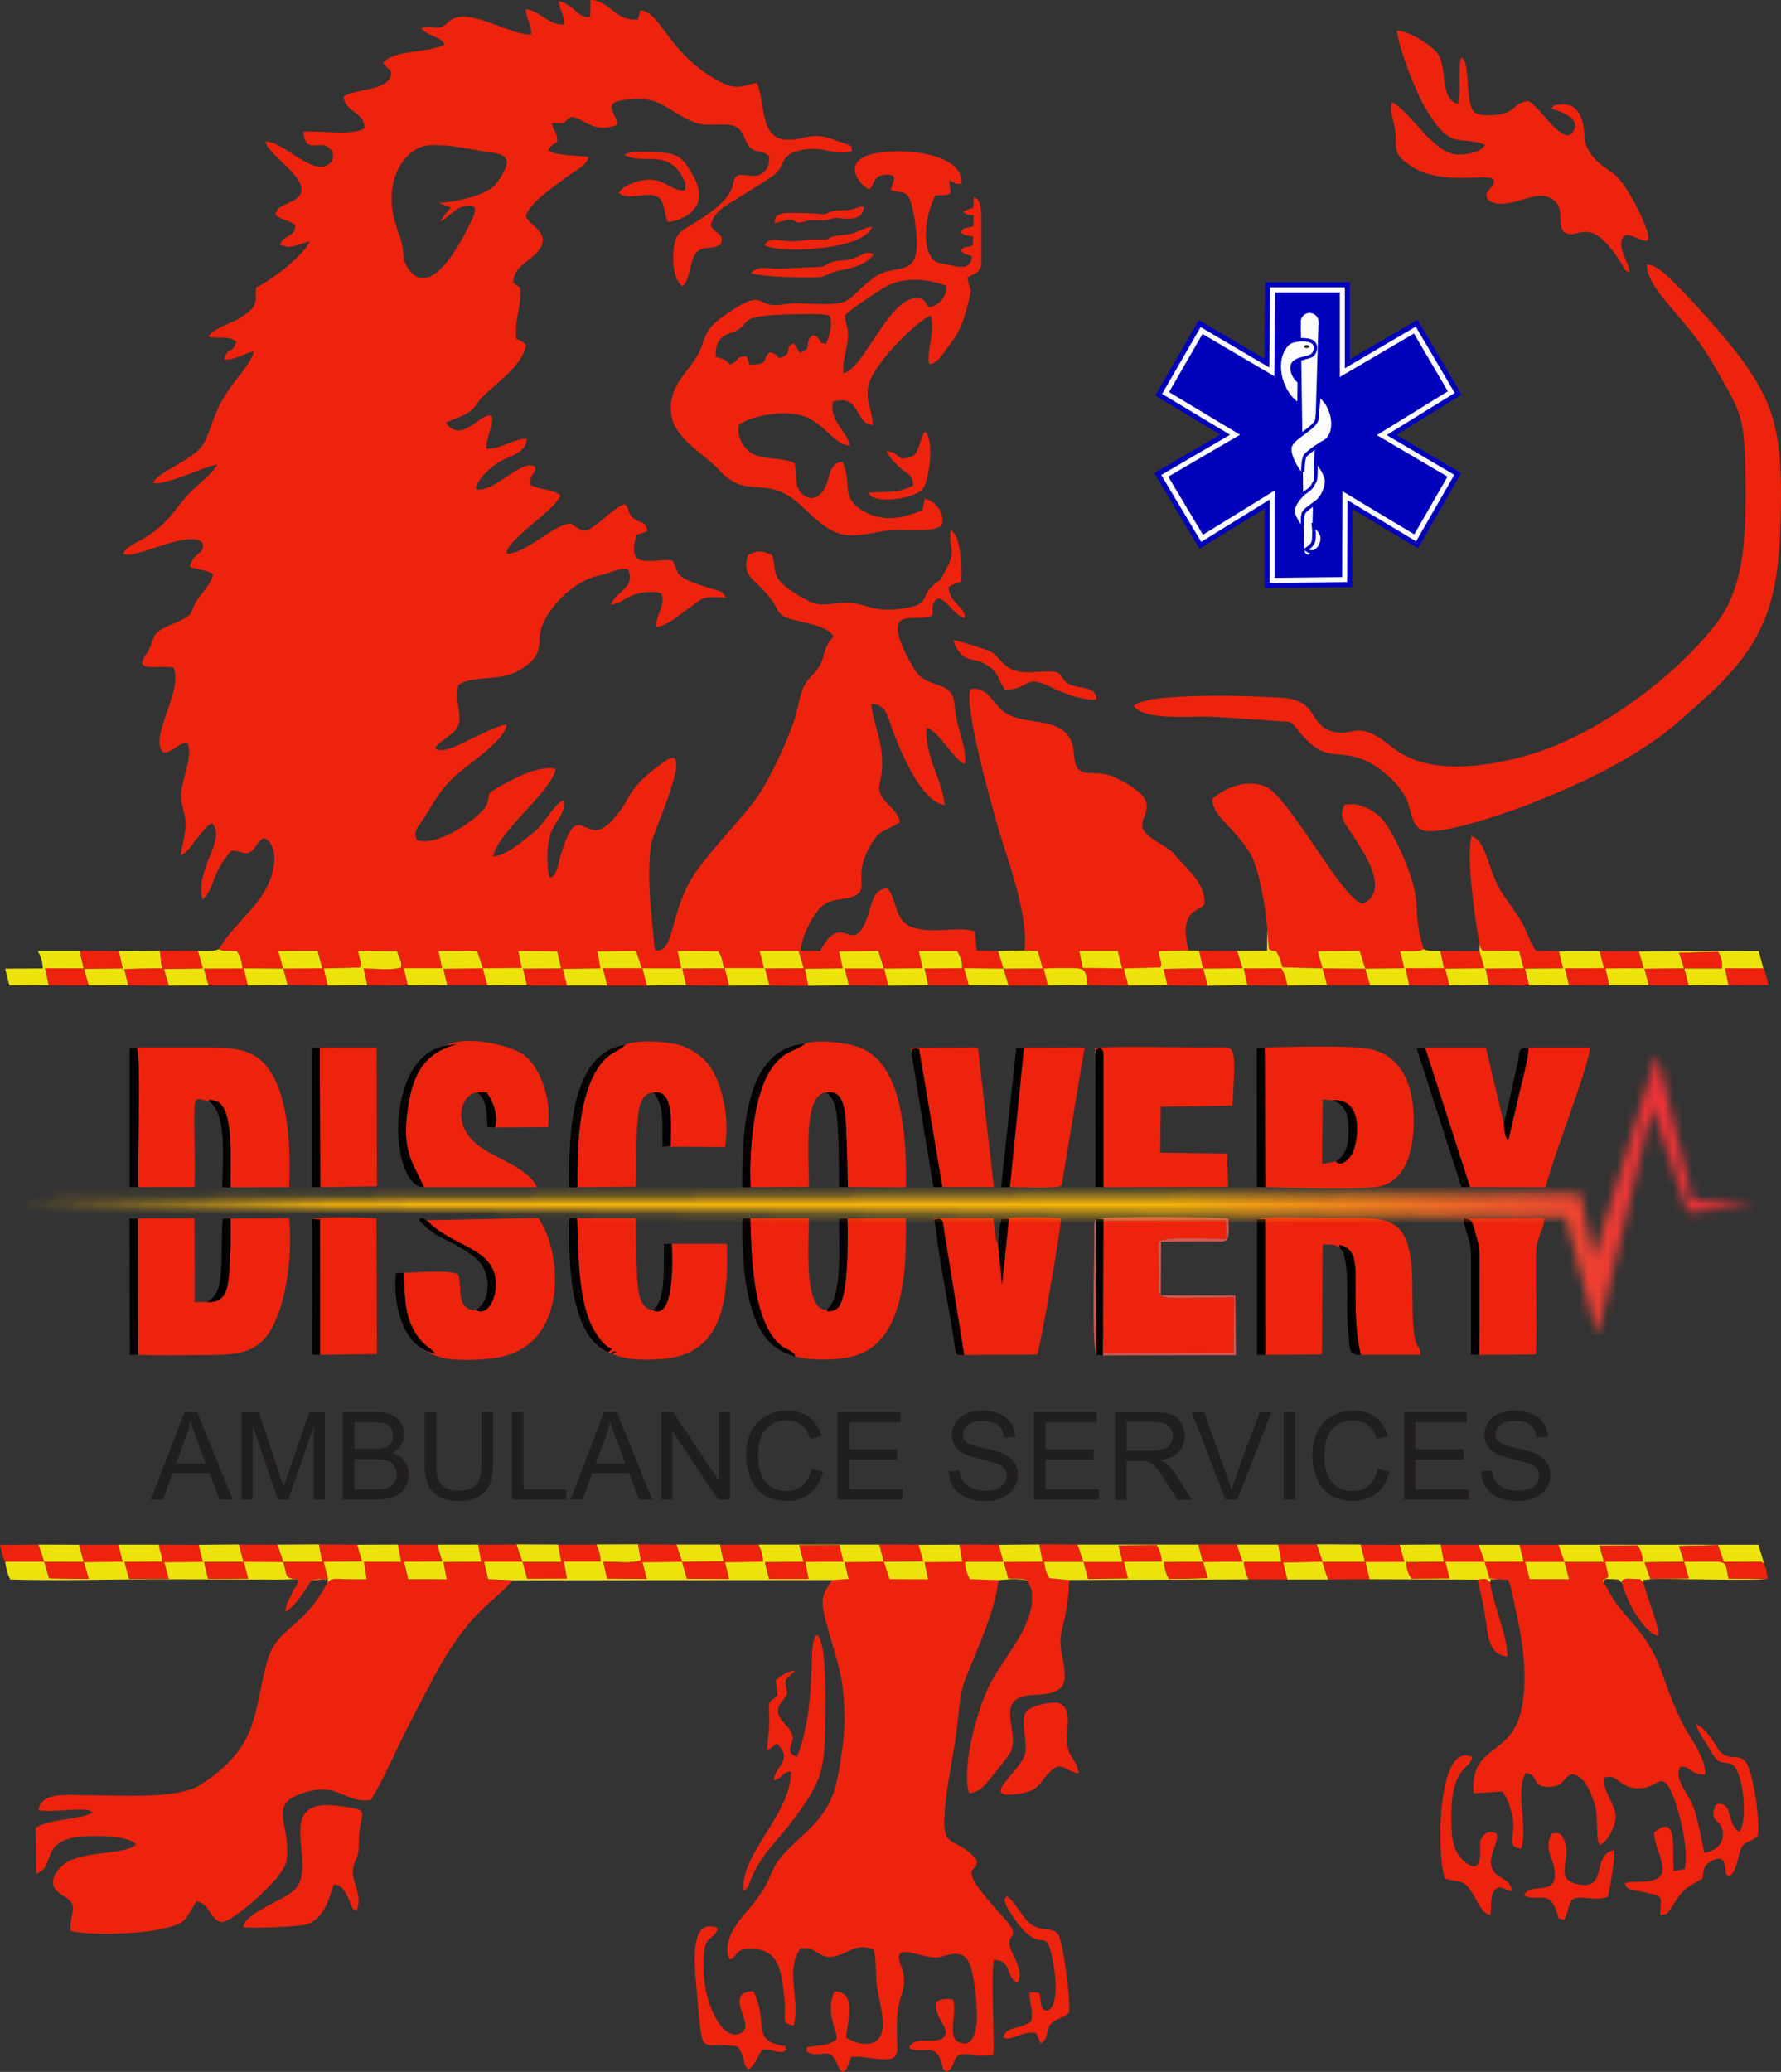 <svg width="190" height="221" viewBox="0 0 190 221" fill="none" xmlns="http://www.w3.org/2000/svg">
<rect x="0" y="0" width="190" height="221" fill="#333333" stroke="none"/>
<g clip-path="url(#clip0_102_4709)">
<path d="M18.785 156.116H21.954L20.983 153.534C20.69 152.746 20.466 152.097 20.319 151.587C20.188 152.197 20.019 152.792 19.803 153.38L18.785 156.116ZM16.109 159.942L19.679 150.621H21.037L24.823 159.942H23.419L22.34 157.113H18.422L17.412 159.942H16.109Z" fill="#201E1E"/>
<path d="M25.771 159.949V150.628H27.614L29.812 157.229C30.013 157.839 30.159 158.303 30.259 158.612C30.367 158.272 30.529 157.778 30.761 157.121L32.997 150.636H34.647V159.957H33.467V152.159L30.753 159.957H29.642L26.959 152.012V159.957H25.779L25.771 159.949Z" fill="#201E1E"/>
<path d="M37.801 158.852H40.114C40.516 158.852 40.793 158.836 40.955 158.805C41.24 158.759 41.472 158.674 41.664 158.55C41.857 158.435 42.011 158.257 42.135 158.033C42.258 157.808 42.32 157.546 42.32 157.244C42.32 156.896 42.227 156.595 42.05 156.332C41.873 156.077 41.626 155.892 41.31 155.791C40.994 155.683 40.539 155.637 39.953 155.637H37.801V158.852ZM37.801 154.539H39.814C40.361 154.539 40.755 154.501 40.986 154.431C41.302 154.338 41.533 154.184 41.695 153.967C41.849 153.751 41.934 153.48 41.934 153.148C41.934 152.839 41.857 152.561 41.711 152.329C41.564 152.089 41.348 151.927 41.078 151.842C40.801 151.757 40.33 151.71 39.667 151.71H37.809V154.539H37.801ZM36.567 159.942V150.621H40.06C40.77 150.621 41.341 150.713 41.772 150.907C42.204 151.092 42.536 151.386 42.783 151.78C43.029 152.174 43.145 152.584 43.145 153.009C43.145 153.403 43.037 153.782 42.821 154.13C42.605 154.477 42.281 154.763 41.849 154.98C42.413 155.142 42.844 155.428 43.145 155.83C43.446 156.224 43.6 156.696 43.6 157.244C43.6 157.685 43.508 158.087 43.322 158.465C43.137 158.844 42.914 159.13 42.644 159.331C42.374 159.532 42.035 159.687 41.626 159.795C41.217 159.895 40.716 159.949 40.122 159.949H36.575L36.567 159.942Z" fill="#201E1E"/>
<path d="M51.373 150.621H52.607V156.008C52.607 156.943 52.499 157.693 52.291 158.241C52.075 158.79 51.697 159.238 51.149 159.586C50.594 159.934 49.877 160.104 48.983 160.104C48.088 160.104 47.402 159.957 46.846 159.656C46.291 159.354 45.898 158.921 45.659 158.349C45.42 157.778 45.304 156.997 45.304 156.015V150.628H46.538V156.008C46.538 156.819 46.615 157.414 46.762 157.801C46.908 158.187 47.17 158.481 47.533 158.69C47.895 158.898 48.343 158.999 48.867 158.999C49.769 158.999 50.409 158.79 50.795 158.38C51.18 157.971 51.365 157.175 51.365 156.008V150.628L51.373 150.621Z" fill="#201E1E"/>
<path d="M54.612 159.949V150.621H55.846V158.852H60.419V159.949H54.612Z" fill="#201E1E"/>
<path d="M63.549 156.116H66.719L65.747 153.534C65.454 152.746 65.23 152.097 65.084 151.587C64.953 152.197 64.783 152.792 64.567 153.38L63.549 156.116ZM60.873 159.942L64.444 150.621H65.793L69.58 159.942H68.176L67.097 157.113H63.179L62.169 159.942H60.866H60.873Z" fill="#201E1E"/>
<path d="M70.543 159.949V150.621H71.808L76.689 157.94V150.621H77.877V159.949H76.612L71.731 152.63V159.949H70.543Z" fill="#201E1E"/>
<path d="M86.568 156.673L87.802 156.982C87.547 157.994 87.084 158.767 86.413 159.3C85.743 159.834 84.925 160.096 83.961 160.096C82.997 160.096 82.149 159.895 81.517 159.486C80.892 159.076 80.414 158.489 80.082 157.708C79.758 156.928 79.589 156.101 79.589 155.212C79.589 154.238 79.774 153.395 80.144 152.669C80.514 151.942 81.039 151.394 81.725 151.023C82.403 150.644 83.159 150.458 83.977 150.458C84.91 150.458 85.689 150.698 86.321 151.17C86.953 151.641 87.4 152.313 87.647 153.171L86.436 153.457C86.221 152.777 85.904 152.283 85.496 151.973C85.087 151.664 84.57 151.51 83.954 151.51C83.244 151.51 82.643 151.68 82.165 152.027C81.686 152.368 81.347 152.831 81.154 153.411C80.962 153.991 80.861 154.586 80.861 155.204C80.861 156 80.977 156.688 81.208 157.275C81.44 157.871 81.794 158.311 82.28 158.605C82.766 158.898 83.29 159.045 83.853 159.045C84.54 159.045 85.126 158.844 85.596 158.45C86.074 158.048 86.398 157.461 86.568 156.673Z" fill="#201E1E"/>
<path d="M89.351 159.949V150.621H96.068V151.718H90.585V154.578H95.713V155.675H90.585V158.852H96.292V159.949H89.351Z" fill="#201E1E"/>
<path d="M101.196 156.951L102.353 156.85C102.407 157.322 102.538 157.701 102.738 158.002C102.939 158.303 103.255 158.543 103.671 158.728C104.096 158.914 104.574 159.007 105.098 159.007C105.568 159.007 105.985 158.937 106.34 158.798C106.702 158.659 106.964 158.466 107.142 158.218C107.319 157.971 107.404 157.708 107.404 157.422C107.404 157.136 107.319 156.874 107.149 156.657C106.98 156.441 106.702 156.255 106.309 156.108C106.062 156.016 105.507 155.861 104.651 155.652C103.795 155.444 103.201 155.25 102.854 155.073C102.407 154.841 102.083 154.547 101.867 154.199C101.651 153.852 101.543 153.465 101.543 153.04C101.543 152.569 101.674 152.128 101.944 151.718C102.214 151.309 102.6 151 103.108 150.783C103.617 150.567 104.188 150.466 104.813 150.466C105.499 150.466 106.108 150.575 106.633 150.799C107.157 151.023 107.566 151.347 107.851 151.78C108.136 152.213 108.283 152.7 108.306 153.249L107.126 153.341C107.064 152.754 106.848 152.306 106.486 152.012C106.124 151.711 105.576 151.564 104.867 151.564C104.157 151.564 103.579 151.703 103.24 151.973C102.9 152.244 102.731 152.576 102.731 152.963C102.731 153.295 102.854 153.573 103.093 153.79C103.332 154.006 103.949 154.23 104.951 154.454C105.954 154.679 106.64 154.88 107.01 155.05C107.55 155.297 107.951 155.614 108.206 156C108.46 156.379 108.591 156.819 108.591 157.322C108.591 157.824 108.452 158.28 108.167 158.721C107.882 159.161 107.481 159.501 106.949 159.741C106.417 159.981 105.823 160.104 105.16 160.104C104.319 160.104 103.617 159.981 103.047 159.733C102.476 159.486 102.037 159.123 101.713 158.628C101.389 158.133 101.219 157.577 101.204 156.951" fill="#201E1E"/>
<path d="M110.295 159.949V150.621H117.012V151.718H111.529V154.578H116.657V155.675H111.529V158.852H117.228V159.949H110.295Z" fill="#201E1E"/>
<path d="M120.189 154.74H122.834C123.397 154.74 123.837 154.678 124.153 154.562C124.469 154.446 124.708 154.261 124.87 154.006C125.032 153.751 125.117 153.473 125.117 153.171C125.117 152.731 124.962 152.367 124.639 152.081C124.322 151.795 123.821 151.656 123.135 151.656H120.197V154.74H120.189ZM118.955 159.949V150.628H123.081C123.914 150.628 124.538 150.713 124.97 150.883C125.402 151.054 125.749 151.347 126.004 151.772C126.258 152.197 126.389 152.661 126.389 153.179C126.389 153.844 126.173 154.4 125.749 154.856C125.325 155.312 124.662 155.598 123.775 155.722C124.099 155.876 124.346 156.031 124.515 156.185C124.878 156.518 125.217 156.927 125.533 157.43L127.145 159.973H125.61L124.376 158.033C124.022 157.468 123.721 157.043 123.49 156.742C123.258 156.448 123.05 156.24 122.865 156.116C122.68 156 122.495 155.915 122.302 155.869C122.163 155.838 121.94 155.822 121.616 155.822H120.189V159.965H118.955V159.949Z" fill="#201E1E"/>
<path d="M130.731 159.949L127.137 150.628H128.471L130.885 157.407C131.078 157.948 131.24 158.458 131.371 158.929C131.517 158.419 131.679 157.909 131.872 157.407L134.378 150.628H135.635L132.011 159.949H130.731Z" fill="#201E1E"/>
<path d="M138.187 150.621H136.954V159.942H138.187V150.621Z" fill="#201E1E"/>
<path d="M146.986 156.673L148.22 156.982C147.965 157.994 147.503 158.767 146.832 159.3C146.161 159.834 145.344 160.096 144.38 160.096C143.416 160.096 142.567 159.895 141.935 159.486C141.311 159.076 140.832 158.489 140.501 157.708C140.177 156.928 140.007 156.101 140.007 155.212C140.007 154.238 140.192 153.395 140.563 152.669C140.933 151.942 141.457 151.394 142.143 151.023C142.822 150.644 143.578 150.458 144.395 150.458C145.328 150.458 146.107 150.698 146.739 151.17C147.372 151.641 147.819 152.313 148.066 153.171L146.855 153.457C146.639 152.777 146.323 152.283 145.914 151.973C145.506 151.664 144.989 151.51 144.364 151.51C143.655 151.51 143.053 151.68 142.575 152.027C142.097 152.368 141.758 152.831 141.565 153.411C141.372 153.991 141.272 154.586 141.272 155.204C141.272 156 141.388 156.688 141.619 157.275C141.85 157.871 142.205 158.311 142.691 158.605C143.177 158.898 143.701 159.045 144.264 159.045C144.95 159.045 145.536 158.844 146.007 158.45C146.485 158.048 146.809 157.461 146.978 156.673" fill="#201E1E"/>
<path d="M149.77 159.949V150.621H156.486V151.718H151.004V154.578H156.132V155.675H151.004V158.852H156.702V159.949H149.77Z" fill="#201E1E"/>
<path d="M158.006 156.951L159.162 156.85C159.216 157.322 159.347 157.701 159.548 158.002C159.748 158.303 160.065 158.543 160.481 158.728C160.905 158.914 161.383 159.007 161.908 159.007C162.378 159.007 162.794 158.937 163.149 158.798C163.512 158.659 163.774 158.466 163.951 158.218C164.128 157.971 164.213 157.708 164.213 157.422C164.213 157.136 164.128 156.874 163.959 156.657C163.789 156.441 163.512 156.255 163.118 156.108C162.871 156.016 162.316 155.861 161.46 155.652C160.604 155.444 160.011 155.25 159.664 155.073C159.216 154.841 158.892 154.547 158.677 154.199C158.461 153.852 158.353 153.465 158.353 153.04C158.353 152.569 158.484 152.128 158.754 151.718C159.024 151.309 159.409 151 159.918 150.783C160.427 150.567 160.998 150.466 161.622 150.466C162.309 150.466 162.918 150.575 163.442 150.799C163.966 151.023 164.375 151.347 164.661 151.78C164.946 152.213 165.092 152.7 165.115 153.249L163.936 153.341C163.874 152.754 163.658 152.306 163.296 152.012C162.933 151.711 162.386 151.564 161.676 151.564C160.967 151.564 160.388 151.703 160.049 151.973C159.71 152.244 159.54 152.576 159.54 152.963C159.54 153.295 159.664 153.573 159.903 153.79C160.142 154.006 160.759 154.23 161.761 154.454C162.764 154.679 163.45 154.88 163.82 155.05C164.36 155.297 164.761 155.614 165.015 156C165.27 156.379 165.401 156.819 165.401 157.322C165.401 157.824 165.262 158.28 164.977 158.721C164.691 159.161 164.29 159.501 163.758 159.741C163.226 159.981 162.632 160.104 161.969 160.104C161.129 160.104 160.427 159.981 159.856 159.733C159.286 159.486 158.846 159.123 158.522 158.628C158.198 158.133 158.029 157.577 158.013 156.951" fill="#201E1E"/>
<path fill-rule="evenodd" clip-rule="evenodd" d="M46.985 23.627C47.749 23.233 48.504 22.313 49.322 22.058C51.257 21.463 50.64 22.839 50.224 23.689C49.468 25.212 46.977 30.359 44.626 29.578C43.986 29.37 43.16 28.349 43.068 27.437C42.891 25.66 42.806 25.698 42.274 24.129C41.078 20.636 42.096 17.127 44.602 15.805C46.075 15.033 49.769 15.829 51.427 16.122C52.576 16.331 54.072 16.269 54.064 17.351C54.064 18.008 53.139 19.399 52.769 19.778C51.728 20.837 48.836 21.517 46.808 21.656L48.096 22.135C47.679 22.707 47.355 22.901 46.993 23.619M90.562 105.09L94.78 105.128L94.325 103.297H90.13L90.562 105.082V105.09ZM30.683 105.051L34.979 105.113L34.57 103.289L38.41 103.196C38.495 103.011 38.487 103.134 38.495 102.779C38.503 102.307 38.518 102.755 38.441 102.346C38.356 101.905 38.302 102.044 38.256 101.449L42.382 101.465C42.59 102.122 42.929 102.647 42.821 103.181C41.803 103.513 40.076 103.304 38.819 103.281L39.205 105.082L43.515 105.097L43.099 103.281H47.178L46.785 101.434L50.91 101.457L51.52 103.273L47.309 103.327L47.718 105.074H52.005L51.52 103.297L55.684 103.25L55.313 101.449L59.462 101.488L59.871 103.297L55.807 103.327L56.231 105.113L60.503 105.128L60.064 103.358L64.074 103.289L63.75 101.496L67.875 101.449L68.477 103.281H64.328L64.799 105.128H69.024L68.562 103.297H72.703L72.302 101.449L76.62 101.48C77.029 101.99 77.075 102.632 77.252 103.273H81.524L81.062 101.449H85.21L85.75 103.297L81.617 103.312L82.095 105.121L86.259 105.151L85.897 103.335L89.945 103.289L89.552 101.488L93.731 101.442L94.325 103.312L98.459 103.281L98.065 101.465H102.16C102.245 101.658 102.276 101.673 102.391 101.913C102.445 102.021 102.507 102.168 102.553 102.323C102.684 102.786 102.669 102.802 102.669 103.273L98.667 103.304L99.06 105.097H103.378L102.877 103.281L107.08 103.327L107.612 105.121H111.815L111.375 103.32C112.354 103.25 113.511 103.258 114.483 103.273C115.878 103.289 115.848 103.567 116.048 105.074L120.336 105.128C120.243 104.178 120.027 104.232 119.935 103.304L123.798 103.204C123.952 102.84 123.867 102.694 123.806 102.392C123.721 101.975 123.659 102.145 123.628 101.472L126.821 101.403C125.603 96.897 128.101 97.214 128.479 96.472C128.695 94.648 127.152 93.172 126.381 92.345C124.338 90.157 125.718 91.263 123.081 89.555C120.397 87.816 123.081 87.05 122.125 85.211C121.685 84.368 119.711 83.178 118.493 82.745C116.403 81.996 114.768 83.348 114.583 80.481C114.29 75.898 109.439 77.737 107.049 75.89C105.962 75.047 105.245 73.092 103.517 73.532C102.877 75.511 105.615 85.18 106.262 87.545C107.257 91.17 109.763 97.345 109.293 101.395L110.727 101.457L111.236 103.304L107.064 103.327L106.478 101.449L104.188 101.403L103.995 99.332C102.121 98.775 99.569 99.648 97.387 98.93C95.428 98.288 95.814 96.286 94.719 94.756C93.014 94.802 93.045 96.557 92.451 98.064C90.832 102.168 89.876 96.882 87.493 101.457L85.395 101.418C85.557 99.896 86.467 98.095 87.277 97.075C88.526 95.49 90.57 96.24 91.58 95.289C92.451 94.47 91.164 93.396 92.683 90.49C93.77 88.411 94.156 88.859 95.983 87.715C95.937 86.741 94.765 85.93 94.271 85.257C93.361 84.021 93.978 83.65 94.086 82.181C94.317 79.105 93.153 77.451 92.953 75.078C94.526 75.14 94.672 76.338 95.15 77.675C96.014 80.094 98.297 85.543 100.772 85.876C100.556 83.147 98.636 80.736 98.844 77.621C100.255 78.038 101.759 81.099 102.923 81.501C103.178 80.179 102.353 78.178 102.083 76.871C101.651 74.823 102.137 73.734 100.132 73.084C98.227 72.466 97.88 72.095 97.024 70.48C94.287 65.324 96.546 65.997 98.489 65.881C100.194 65.78 99.083 65.116 99.692 64.165C100.494 62.913 101.805 65.889 102.947 65.904C102.993 64.675 101.219 64.32 101.196 62.604C101.558 62.38 101.967 62.202 102.538 62.047C102.646 60.548 102.507 57.016 101.427 56.568C101.142 58.075 101.967 58.662 101.157 60.285C99.947 62.72 100.625 61.313 99.322 62.666C98.32 63.701 98.991 64.366 97.07 64.768C92.798 65.665 92.451 64.01 89.529 64.32C88.04 64.474 87.323 64.698 85.997 63.972C81.925 61.746 82.951 61.143 82.388 59.226C81.27 58.709 80.877 58.67 79.758 59.226C79.303 61.135 80.005 61.522 80.915 62.411C84.2 65.603 81.74 65.479 85.85 66.406C87.069 66.677 88.287 66.994 88.858 67.767C88.68 68.516 88.634 68.037 88.287 68.741C87.585 70.171 88.04 70.58 86.622 72.041C85.164 73.54 85.45 74.638 84.732 76.794C83.791 79.623 81.879 83.634 80.368 85.59C78.378 88.171 76.242 90.219 74.322 92.886C71.345 97.021 72.047 101.905 69.857 101.341C69.518 97.531 68.963 93.859 69.456 90.034C69.603 88.913 74.353 78.742 70.883 81.231C66.426 84.422 67.69 84.948 65.238 87.591C62.362 90.691 61.745 84.647 59.801 91.278C59.547 92.136 59.455 93.342 58.668 93.659C58.244 92.391 58.336 90.212 58.737 88.921C59.053 87.893 60.203 86.842 60.172 85.798C60.156 85.412 60.133 85.52 60.041 85.342C58.737 86.254 58.082 87.939 56.825 88.882C55.946 89.547 53.995 91.317 52.622 91.355C53.016 88.789 59.015 84.276 59.262 82.019C57.488 81.547 54.573 83.171 52.985 84.075C51.736 84.793 52.406 84.639 51.905 85.86C51.404 87.074 46.654 90.443 44.464 89.601C44.078 88.681 44.51 88.341 44.965 87.661C46.237 85.775 46.708 84.492 48.504 82.823C49.954 81.47 53.81 79.051 54.064 77.289C53.131 77.351 51.095 78.44 50.247 78.827C49.345 79.237 47.795 80.164 46.777 79.994C45.543 79.778 48.281 78.541 48.797 77.59C49.438 76.4 48.45 74.839 48.89 73.076C50.209 72.033 53.278 72.675 55.182 71.608C58.491 69.753 57.049 68.663 57.874 66.669C58.868 64.258 61.513 61.854 64.004 61.359C65.253 61.112 66.109 60.471 67.012 60.741C67.86 62.697 65.647 63.106 65.161 64.498C66.757 64.289 66.989 63.021 69.965 63.153C70.011 63.153 70.073 63.16 70.119 63.168L70.559 63.323C71.052 64.668 69.919 65.556 70.011 66.855C71.029 66.878 72.487 65.564 73.32 64.992C75.155 63.74 74.576 63.601 77.453 63.748C77.052 62.975 76.743 63.052 75.772 62.751C71.569 61.444 72.618 61.29 71.746 59.783C69.726 59.497 66.672 61.027 67.914 57.07C68.346 56.838 68.184 56.993 68.446 56.9L68.901 56.715C68.932 56.645 69.009 56.676 69.055 56.637C68.832 55.486 68.454 55.934 67.636 55.316C66.919 54.767 67.235 54.419 66.695 53.77C65.87 53.947 64.552 55.223 63.896 55.741C62.038 57.201 62.169 56.506 60.804 55.833C58.969 56.003 56.023 59.157 54.033 59.049C54.041 57.518 59.362 54.357 59.786 52.827C59.053 52.216 57.635 52.247 56.594 51.729C56.493 50.191 57.349 50.609 57.041 49.751C55.46 48.986 53.016 52.448 50.756 52.224C50.756 51.25 52.46 49.727 53.262 49.272C54.45 48.591 56.185 48.313 56.193 46.783C54.627 46.852 53.509 47.896 51.89 47.857C51.759 46.559 53.501 43.684 51.705 44.449C50.849 44.812 48.89 47.138 47.571 45.067C48.597 44.619 49.785 44.302 50.463 43.599C50.856 43.189 50.949 42.872 51.381 42.424C52.738 41.009 55.715 39.062 56.123 36.82C55.691 36.341 55.63 36.426 55.067 36.132C54.889 33.868 55.676 32.662 55.483 30.683L54.743 30.15C54.82 28.373 56.486 27.917 57.342 26.873C58.938 24.933 56.732 24.276 56.085 23.102C56.37 21.911 58.174 20.582 59.208 19.794C59.794 19.345 60.403 18.928 61.089 18.433C61.783 17.939 62.547 17.599 62.801 16.756C61.591 16.54 59.447 16.671 58.498 16.045C58.768 15.411 58.953 15.496 59.462 15.117C59.455 13.943 59.084 14.229 58.876 13.131C60.981 13.154 59.67 13.154 60.997 12.459C62.292 12.629 63.356 14.329 65.87 13.301C65.863 12.242 64.189 11.075 66.325 10.704C70.428 9.993 70.86 11.717 74.052 13.039C75.756 13.749 78.047 12.668 79.034 13.974C79.365 14.414 79.674 15.458 80.082 15.79C80.746 16.331 81.185 15.944 82.049 16.648C82.134 17.784 81.71 18.348 80.954 18.681C80.229 18.997 78.687 18.279 78.409 18.997L78.286 19.307C78.27 19.361 78.255 19.407 78.239 19.461C78.193 19.616 78.193 19.724 78.139 19.917C77.646 21.587 75.155 23.14 73.829 23.936C72.602 24.671 72.009 24.925 71.847 26.703C71.739 27.839 71.816 29.795 72.795 30.529C73.543 29.965 73.582 28.264 74.021 27.368C74.715 25.961 75.779 26.819 76.89 26.046C77.329 24.833 76.365 25.119 75.833 24.037C76.157 22.445 77.599 21.873 78.926 21.007C79.982 20.319 81.432 19.5 82.504 18.712C83.977 17.629 82.951 16.486 85.65 15.976C87.933 15.543 89.058 16.71 90.901 16.099C90.724 15.357 91.048 15.751 90.346 15.373C90.269 15.334 89.668 15.156 89.467 15.094C88.866 14.886 88.472 14.685 87.732 14.561C86.128 14.298 85.318 15.071 83.637 14.878C81.062 14.592 81.625 10.828 80.746 8.834C79.103 9.143 78.571 9.723 76.458 8.533C71.183 5.565 70.551 1.298 68.323 1.105L68.045 2.079C65.531 2.264 65.138 0.085 63.002 -0.016L62.963 1.801C61.645 2.033 61.213 0.409 59.578 0.131C59.74 1.236 60.226 1.607 60.164 2.612C58.591 2.744 57.581 1.136 56.092 0.981C56.123 2.133 56.678 2.365 56.678 3.679C54.388 3.818 49.808 0.533 47.895 2.303C46.623 3.478 46.654 2.628 44.934 2.968C45.489 3.887 47.116 3.833 47.409 4.784C45.489 5.688 42.089 5.279 40.878 6.693C41.225 7.381 41.911 7.342 41.68 8.1C41.179 9.746 37.801 9.445 36.66 10.31C36.775 11.941 38.973 11.98 38.881 13.695C37.539 14.515 34.308 13.927 32.364 14.043C32.557 16.385 33.799 15.087 34.925 15.628C35.418 15.983 35.812 16.617 35.287 17.313C33.621 19.16 30.306 15.048 28.324 15.094C28.517 16.656 34.107 19.6 31.47 21.301C30.552 21.896 29.673 21.834 29.372 22.885C30.005 23.511 30.714 23.395 31.493 24.014C31.455 24.802 31.239 24.856 30.784 25.181C30.105 25.652 30.205 25.428 29.874 26.123L30.737 26.348C31.485 26.332 32.264 25.884 33.059 25.768C32.372 27.198 29.134 29.81 27.337 30.66C27.167 31.719 27.483 32.222 26.89 32.902C26.558 33.288 25.91 33.744 25.386 34.046C24.607 34.494 22.494 35.151 22.247 35.955C23.466 36.086 24.399 35.816 25.201 36.426C24.9 37.794 24.221 36.936 23.913 38.366C25.162 38.397 25.949 37.732 27.059 37.477C27.028 38.358 25.178 40.468 24.684 41.172C23.651 42.656 23.265 43.343 22.548 45.361C21.808 47.455 21.592 47.834 19.903 48.962C18.885 49.642 16.765 50.647 16.294 51.467C17.212 52.008 21.97 49.666 23.173 49.565C22.748 50.392 21.476 51.397 20.744 52.085C19.648 53.105 19.41 53.561 18.445 54.736C15.793 57.982 13.641 57.758 13.14 59.087C14.482 59.706 19.926 56.514 21.569 57.835C22 59.172 20.558 58.848 20.265 60.486C21.021 60.71 22.155 60.849 22.733 61.213C22.556 62.302 21.538 63.199 21.037 63.995C20.088 65.487 20.905 65.409 18.962 66.322C17.875 66.832 16.672 67.141 16.356 68.099C15.7 70.055 15.577 69.599 15.238 70.402C14.744 71.593 17.304 70.928 18.53 71.214C19.541 73.718 15.932 78.579 17.351 80.179C17.883 80.689 19.271 79.051 19.995 79.237C20.713 80.79 19.178 83.286 19.332 85.211C19.425 86.378 19.888 86.865 19.787 88.264C19.718 89.238 19.402 90.235 19.286 91.216C20.057 90.907 20.512 90.018 21.052 89.369C21.33 89.037 21.53 88.774 21.838 88.434C22.741 87.437 22.725 87.986 22.81 88.063C23.905 89.848 20.782 92.924 21.607 95.915C22.401 95.359 22.718 93.968 23.103 93.148C23.643 91.989 23.998 91.541 24.676 90.752C25.825 90.683 26.064 91.371 26.828 90.783C27.414 90.335 27.314 89.864 28.123 89.392C29.28 89.817 29.442 91.417 29.11 92.878C28.316 96.387 25.023 98.319 23.358 101.225C23.851 101.542 24.684 101.418 25.27 101.442C25.648 101.952 25.81 102.585 25.872 103.281L21.754 103.297L22.255 105.097H26.458L26.026 103.273L30.229 103.304L29.704 101.434L33.899 101.418L34.4 103.273L30.236 103.304L30.691 105.051H30.683ZM119.256 101.426L119.719 103.281L115.516 103.242L115.154 101.426H119.256Z" fill="#ED230D"/>
<path fill-rule="evenodd" clip-rule="evenodd" d="M88.75 168.544C88.264 169.433 87.694 169.873 87.763 171.187C87.848 172.818 89.56 177.27 89.868 179.774C90.153 182.101 90.192 184.118 89.876 186.406C89.166 191.568 88.719 192.967 85.38 196.005C80.792 200.186 83.645 199.398 79.435 204.143C78.61 205.071 76.99 207.25 77.838 209.02C78.733 208.796 78.309 207.621 80.591 207.876C83.283 208.178 83.352 210.667 83.645 212.854C84 215.528 83.159 215.806 84.678 216.054C85.411 213.325 83.707 210.334 85.38 207.838C87.285 207.544 87.308 209.167 89.228 208.634C90.701 208.224 91.349 207.235 93.176 207.931C93.523 208.928 93.392 210.52 93.531 211.633C93.678 212.784 93.917 213.673 94.102 214.802C94.773 218.906 91.619 218.225 90.285 217.337C90.184 216.386 91.696 212.398 88.997 212.413C88.025 214.724 89.321 216.556 89.267 217.499C88.812 217.839 88.465 218.048 87.755 218.148C85.488 218.473 86.282 218.148 86.013 218.828L86.506 219.037C87.894 219.354 88.48 218.372 89.267 220.034C89.637 220.807 89.459 220.675 89.914 220.992C90.207 220.799 90.215 220.892 90.524 220.189C90.67 219.848 90.724 219.655 90.824 219.377C92.953 219.292 95.312 220.289 95.659 218.998C95.806 218.465 95.659 219.207 95.721 218.65C95.737 218.488 95.721 218.071 95.713 217.885C95.459 212.421 96.616 213.178 96.423 210.829C96.369 210.172 96.269 210.048 96.084 209.585C95.004 206.779 98.728 209.229 100.363 208.727C102.245 208.147 103.155 208.24 103.633 210.056C103.972 211.339 104.18 213.379 104.219 214.832C104.25 216.347 103.918 218.743 102.083 217.715C101.127 216.888 102.106 214.832 101.697 213.318C101.042 213.093 100.41 213.256 99.862 213.519C99.646 215.443 101.427 216.193 100.726 217.259C99.924 218.218 97.495 216.958 96.986 218.48C98.59 219.145 99.777 217.831 100.417 219.964C100.633 220.699 100.479 220.552 100.949 220.992C102.445 220.227 100.926 218.573 104.327 219.277L105.923 219.23C106.193 218.728 105.661 210.898 106.031 209.043C108.028 209.074 107.296 210.999 108.553 211.532C109.308 210.195 107.974 208.58 107.735 207.66C107.334 206.106 109.224 206.887 106.872 204.313C101.258 198.177 104.82 200.086 104.103 198.254C101.628 195.502 100.271 197.813 100.888 192.117C101.204 189.234 101.882 186.498 102.168 183.6C102.561 179.589 102.669 179.89 104.242 176.018C105.113 173.885 106.232 171.064 106.532 168.536L103.463 168.436C103.209 167.949 102.985 167.331 102.954 166.581H107.08L107.573 168.359C108.213 168.428 109.139 168.289 109.617 168.59L109.848 169.131L110.049 169.611C110.589 173.15 107.342 176.366 105.599 179.666C104.419 181.9 102.515 188.338 103.378 191.252C104.697 191.197 105.214 190.17 105.946 189.335C106.232 189.01 107.674 187.194 107.828 186.854C108.861 184.659 105.831 180.957 110.257 180.794C114.151 180.648 113.82 179.403 113.226 176.087C112.809 173.769 113.897 173.336 114.074 168.513L111.984 168.328C111.63 167.864 111.498 167.331 111.398 166.581H115.593L116.071 168.413L120.336 168.351L119.919 166.581L123.945 166.55C123.891 165.831 123.706 165.282 123.382 164.765L119.318 164.826L119.742 166.581H115.593L114.961 164.741L110.874 164.718L111.221 166.573L107.041 166.589L106.556 164.757L102.353 164.734L102.669 166.565L98.636 166.604L99.014 168.436L94.911 168.413L94.302 166.573L98.513 166.519L98.004 164.749L93.816 164.734L94.302 166.565L90.115 166.612L90.539 168.397L88.765 168.521L88.75 168.544Z" fill="#ED230D"/>
<path fill-rule="evenodd" clip-rule="evenodd" d="M34.917 168.868L34.686 169.201L34.562 169.456L34.439 169.719L34.292 169.92C33.244 171.566 32.488 172.292 31.154 173.475C29.989 174.511 28.972 175.353 28.432 177.424C27.028 182.858 27.584 186.374 21.384 190.378C18.939 191.955 12.423 191.483 9.285 191.483C7.218 191.483 4.311 191.081 4.11 193.114C6.007 193.253 7.295 192.99 8.722 193.014C9.446 193.021 9.578 193.075 9.878 193.361C8.182 194.157 5.598 193.949 3.809 194.93L3.863 199.846C5.922 199.212 4.326 196.615 7.966 195.989C9.477 195.726 13.796 195.719 14.49 196.731C13.464 197.921 8.421 197.295 6.616 199.019C5.483 200.101 5.151 201.283 6.693 202.18C8.59 203.277 7.441 203.757 7.511 205.967C9.693 206.439 13.379 206.284 15.739 206.013C16.641 205.913 18.484 205.519 19.201 205.148C19.996 204.746 20.435 203.517 20.975 202.791C22.386 203.069 22.432 204.769 23.605 205.016C24.507 205.21 30.267 200.456 30.568 198.447C31.115 194.729 28.547 192.619 32.033 191.352C36.105 189.868 36.529 192.349 39.559 192.001C40.793 189.992 41.68 187.928 42.829 185.578C43.901 183.391 44.996 181.335 46.137 179.163C50.108 171.628 52.684 171.017 54.658 168.575L52.059 168.467L51.627 166.604H55.73L56.216 168.428L60.472 168.412L60.149 166.596H64.05C64.058 165.893 63.85 165.251 63.596 164.757H59.524L59.856 166.612H55.722L55.082 164.741L50.987 164.757L51.304 166.596L47.271 166.619L47.625 168.451H43.515L43.076 166.604L47.155 166.558L46.638 164.757H42.436L42.775 166.604L38.811 166.588L39.097 168.451C38.349 168.451 37.585 168.451 36.837 168.443C36.004 168.436 35.287 168.235 34.902 168.861" fill="#ED230D"/>
<path fill-rule="evenodd" clip-rule="evenodd" d="M166.272 164.772H162.108L162.548 166.589L158.407 166.604L157.751 164.765H153.687L154.027 166.596L150.001 166.635C150.071 167.431 150.194 167.864 150.58 168.42L154.643 168.382L154.204 166.604H158.383L158.9 168.39L160.874 168.505L161.052 168.9L161.16 169.263C162.039 173.205 163.157 177.718 162.37 182.046C161.368 187.573 156.779 185.88 157.211 191.282L160.25 191.089C160.805 191.669 161.152 192.813 161.383 193.934C161.761 195.796 160.512 196.925 162.285 197.187C163.026 194.861 161.63 191.252 162.74 189.126C164.298 189.288 163.234 190.626 165.216 190.595C166.982 190.564 166.55 189.69 167.691 189.234C169.025 189.412 169.611 190.973 170.074 192.256C170.598 193.694 170.159 196.02 170.652 196.809C171.393 196.538 172.488 194.706 172.349 193.578C172.179 192.187 170.83 190.834 171.184 189.582L171.824 189.513C172.727 189.644 173.066 190.881 175.109 190.741C176.837 190.626 177.207 188.987 178.209 190.95C179.034 192.573 180.23 197.288 179.728 199.344L178.549 199.599C178.371 197.211 179.034 193.346 176.482 195.441C176.32 197.357 179.042 200.341 175.657 200.681L173.791 200.758C173.212 200.874 173.559 200.789 173.328 200.928C173.613 201.539 173.829 201.516 174.554 201.662C177.847 202.327 177.099 202.064 177.13 204.267C177.955 204.128 177.831 204.19 178.263 203.525C178.919 202.52 179.343 201.686 180.5 201.013C182.212 200.016 181.332 200.859 181.872 199.104C181.934 198.903 183.654 197.466 183.993 198.872C184.039 199.05 184.031 199.212 184.07 199.39C184.201 200.032 184.001 199.73 184.425 200.163C185.196 199.699 185.281 198.633 185.605 197.551C185.982 196.291 186.576 196.639 187.517 195.858C187.81 194.181 187.031 189.103 186.283 188.005C185.458 186.8 184.216 188.16 183.168 186.375C182.643 185.486 181.903 184.28 180.916 183.909C181.217 184.891 181.988 185.795 182.528 186.815C183.561 188.778 184.278 187.503 185.065 188.469C185.944 189.543 186.484 193.98 185.581 195.379C184.139 194.675 184.957 191.978 183.044 192.473C182.181 194.629 183.723 193.802 183.8 195.595C183.846 196.816 182.844 197.466 181.818 197.628C181.487 196.005 181.17 194.258 180.646 192.705C180.222 191.437 178.502 189.799 179.243 188.485C180.207 188.199 180.461 189.443 181.903 189.265C182.026 187.573 180.33 185.401 179.605 184.033C178.826 182.587 177.97 180.377 177.377 178.638C175.595 173.475 172.973 172.648 171.485 169.441L171.362 169.255L171.146 168.892L171.015 168.536L171.331 168.397C171.585 168.25 171.524 168.281 171.624 168.165L171.277 166.604L175.294 166.581C175.24 165.87 175.079 165.368 174.747 164.834L170.652 164.857L171.13 166.612H166.928L167.413 168.467L163.211 168.451L162.74 166.612H166.928L166.288 164.788L166.272 164.772Z" fill="#ED230D"/>
<path fill-rule="evenodd" clip-rule="evenodd" d="M178.564 30.112C177.993 29.578 176.806 28.226 175.688 28.218C175.695 30.977 179.821 33.721 182.628 38.606C185.874 44.256 186.183 44.14 186.221 52.255C186.245 57.951 185.936 62.851 183.075 66.546C178.657 72.273 170.182 78.58 162.74 80.628C158.221 81.872 152.207 82.722 148.497 79.685C144.603 76.493 144.48 78.781 142.004 77.985C139.691 77.243 140.501 74.754 137.069 74.453C134.301 74.213 122.194 73.796 120.96 75.318C122.24 76.957 127.137 76.307 129.651 76.462C131.139 76.555 132.728 76.694 134.216 76.763C135.072 76.802 135.689 76.879 136.506 76.933C137.786 77.019 137.709 76.91 138.318 77.691C141.179 81.362 142.236 79.979 145.004 80.868C147.025 81.517 149.454 83.681 150.14 85.474C150.61 86.687 150.633 88.318 151.968 88.612C154.096 89.076 161.584 86.401 163.504 85.636C168.501 83.642 172.58 81.702 176.482 78.997C178.41 77.66 180.222 75.967 181.864 74.483C188.843 68.2 189.923 63.508 190 53.221C190.054 45.6 188.959 42.579 185.55 37.988C184.224 36.194 180.253 31.696 178.564 30.12" fill="#ED230D"/>
<path fill-rule="evenodd" clip-rule="evenodd" d="M103.841 24.129C103 24.47 102.869 24.052 102.499 24.81C103.078 25.266 103.178 24.98 103.826 25.289L103.787 26.178C103.031 26.525 102.993 26.131 102.515 26.719C102.939 27.275 103.07 27.02 103.71 27.368C103.525 28.635 102.638 28.581 101.62 28.334C100.255 28.009 99.623 28.195 99.122 27.02C98.327 25.173 99.052 22.112 99.8 20.837C101.828 20.752 101.404 20.914 101.265 19.268C102.067 19.5 101.751 19.693 102.576 19.6C102.761 16.949 98.644 16.122 95.806 16.145C88.395 16.207 91.927 20.049 92.783 20.203C93.284 19.531 93.253 18.758 94.302 18.657C96.106 18.48 95.143 19.477 95.027 20.273C96.014 20.651 96.554 20.25 97.009 21.154C97.248 21.633 97.471 22.746 97.572 23.38C98.674 30.459 95.736 27.716 93.207 29.625C89.783 32.214 91.518 32.647 85.349 32.353C84.285 32.299 83.66 32.508 82.835 32.546C80.692 32.654 81.501 30.599 77.167 33.744C75.926 34.641 75.448 35.097 74.9 36.813C74.067 39.464 71.16 40.7 71.615 44.232C71.947 46.822 75.216 48.468 76.574 49.99C79.427 53.198 81.154 50.987 84.254 52.966C86.197 54.203 87.909 57.124 90.863 57.109C92.513 57.109 93.893 56.568 95.613 56.521C97.047 56.483 99.399 56.769 100.425 56.096C100.934 54.852 99.769 53.36 98.651 53.206L98.404 54.434C96.438 55.223 94.302 55.756 92.181 54.558C89.537 53.066 90.994 51.598 89.876 49.264C88.048 49.279 88.804 51.946 87.184 52.95C86.367 53.461 85.511 52.757 85.21 52.224C84.786 51.482 85.01 50.354 84.763 49.403C83.63 48.792 81.902 49.071 80.53 48.514C79.543 48.112 78.548 46.868 78.818 45.314C80.221 44.31 83.576 43.73 85.619 44.348C87.909 45.044 89.02 47.525 90.647 47.517C90.338 45.91 88.411 44.889 88.866 42.841C91.85 41.96 91.171 45.252 93.084 45.33C93.207 44.039 92.251 42.926 92.652 41.102C93.192 38.637 98.428 33.713 99.299 33.69C99.808 35.591 98.821 37.238 99.114 38.83C99.97 38.822 100.525 37.817 100.965 37.238C101.489 36.55 102.013 35.862 102.391 35.043C102.808 34.154 103.031 33.319 103.294 32.299C103.802 30.359 103.417 31.109 103.209 29.586C103.247 29.555 103.317 29.524 103.347 29.509C103.941 29.207 104.481 29.153 104.689 28.218V22.924C104.597 21.363 104.373 21.277 103.895 21.03L103.826 22.135L102.754 22.537C103.162 23.063 103.132 22.769 103.88 23.001L103.833 24.137L103.841 24.129ZM90.161 33.597C90.755 33.002 93.639 31.024 94.634 30.506C96.585 29.493 99.052 29.764 100.972 30.483C100.965 31.418 100.564 32.067 99.97 32.438C98.559 33.319 99.16 32.129 98.235 31.866C95.073 30.97 92.197 39.456 89.968 39.819C89.868 38.629 90.192 37.763 90.377 36.697C90.685 34.888 90.161 34.865 90.153 33.597H90.161ZM76.35 38.065C76.304 36.442 76.828 35.885 78.093 35.46C80.545 34.625 77.8 33.636 84.594 33.528C85.357 33.512 87.879 33.412 88.495 33.667C88.889 34.664 88.449 35.885 88.11 36.704C87.046 36.388 87.971 36.758 87.331 36.156C87.03 35.87 87.462 35.916 86.683 35.746C85.642 36.642 86.83 37.114 85.349 37.616C85.133 37.423 85.287 37.531 85.11 37.269C84.74 36.72 84.956 36.828 84.586 36.65C83.699 37.129 84.493 37.516 83.645 37.987C82.65 38.544 83.298 37.755 82.11 37.585C81.239 38.327 82.087 38.938 79.967 38.899L79.643 37.995C78.394 38.003 78.918 38.513 77.931 38.868C77.106 38.327 77.777 38.474 76.342 38.057L76.35 38.065Z" fill="#ED230D"/>
<path fill-rule="evenodd" clip-rule="evenodd" d="M133.075 105.09L137.331 105.128C137.223 104.448 137.038 103.799 136.691 103.281L132.682 103.297L133.075 105.09ZM141.565 105.09H146.169L145.637 103.328L141.095 103.289L141.565 105.09ZM151.89 101.249C151.196 98.984 151.258 98.621 151.073 96.001C150.903 93.674 148.922 89.253 147.564 87.499C146.901 86.641 144.981 85.42 143.416 85.868C142.845 87.159 143.385 87.669 144.071 88.72C144.588 89.508 145.12 90.32 145.598 91.17C146.523 92.809 147.564 95.344 145.444 96.372C143.47 96.488 137.501 84.778 134.872 83.828C132.735 83.055 130.422 84.214 129.319 85.227C129.304 86.463 130.545 87.53 131.186 88.264C131.957 89.145 132.728 89.926 133.376 91.031C134.332 92.669 135.049 96.897 135.195 99.169L135.365 101.233C136.198 101.759 135.92 101.009 136.391 101.906C136.545 102.192 136.668 102.833 136.838 103.181L141.095 103.297L140.593 101.473L145.051 101.434L145.644 103.32L149.816 103.281L149.369 101.457C150.202 101.434 151.374 101.589 151.89 101.241V101.249Z" fill="#ED230D"/>
<path fill-rule="evenodd" clip-rule="evenodd" d="M158.422 15.411C158.067 16.316 156.17 16.547 155.337 16.47C154.212 16.37 153.225 15.458 152.639 14.932C151.644 14.036 149.569 11.307 148.498 10.936C148.174 11.81 148.721 12.899 148.845 13.958C149.037 15.636 148.613 16.122 149.716 17.104C153.888 20.829 161.136 17.336 159 20.087C158.592 20.613 158.43 20.613 158.707 21.239C159.949 22.491 162.679 21.007 164.113 20.891C165.131 20.806 165.887 21.278 166.226 21.896C166.689 22.731 166.241 24.269 166.843 24.725C168.339 25.861 169.503 22.437 173.043 28.226C173.498 28.976 173.158 28.728 173.852 29.045C173.744 27.847 172.403 26.355 173.205 25.204C174.323 24.493 177.207 27.832 175.102 23.102C174.485 21.718 173.29 19.531 172.318 18.665C171.616 18.039 169.503 17.127 169.041 14.863C169.002 14.662 169.226 10.759 166.372 11.161C165.301 11.315 165.941 11.13 165.509 11.586C166.457 11.895 168.994 12.652 167.645 14.268C166.48 15.334 163.951 10.874 162.949 10.774C161.63 11.006 161.622 11.725 160.535 12.072C159.694 12.343 157.882 12.436 157.304 11.98C156.587 11.415 156.656 8.888 156.463 7.543C156.332 6.616 156.294 6.461 155.87 6.121C155.499 7.574 155.924 9.646 155.53 11.091C153.664 10.588 154.374 7.768 153.548 5.998C153.132 5.101 150.603 3.385 149.014 3.246C149.276 5.325 150.957 9.553 151.852 11.153C154.697 16.207 155.538 14.414 158.422 15.419" fill="#ED230D"/>
<path fill-rule="evenodd" clip-rule="evenodd" d="M134.98 126.63C138.403 126.669 143.308 126.909 146.585 126.63C149.947 126.344 150.888 122.774 150.811 119.149C150.734 115.485 149.415 112.687 146.323 111.938C144.279 111.443 137.478 111.683 134.918 111.729L134.98 126.623V126.63ZM142.552 123.894L141.033 124.157L141.11 117.286L142.19 117.348C145.613 117.139 144.881 121.869 144.241 123.098C143.956 123.639 143.015 124.513 142.56 123.894H142.552Z" fill="#ED230D"/>
<path fill-rule="evenodd" clip-rule="evenodd" d="M14.76 126.622L20.744 126.607C20.875 123.778 20.659 120.733 20.744 118.175C20.79 116.915 21.145 117.216 22.247 117.464C22.525 117.271 21.816 117.286 22.725 117.348C22.725 117.348 23.203 117.502 23.25 117.526C25.023 118.523 24.514 124.25 24.591 126.646L30.853 126.63C31.03 121.854 30.73 116.297 28.239 113.499C26.866 111.961 24.931 111.729 22.216 111.721C19.679 111.721 17.142 111.721 14.605 111.729C15.06 113.205 14.621 123.879 14.752 126.622" fill="#ED230D"/>
<path fill-rule="evenodd" clip-rule="evenodd" d="M22.147 138.881H20.767L20.751 129.931L14.706 129.961L14.729 144.507C17.258 144.631 20.042 144.538 22.594 144.53C25.332 144.53 27.028 144.214 28.347 142.637C30.36 140.233 31.323 134.12 30.822 129.923L23.766 129.977H24.576C24.645 131.855 24.576 133.888 24.445 135.75C24.322 137.536 24.021 138.997 22.147 138.888" fill="#ED230D"/>
<path fill-rule="evenodd" clip-rule="evenodd" d="M134.972 144.523L141.033 144.476L141.102 132.751C142.19 132.721 142.714 132.705 143.208 133.408C142.691 132.906 143.115 133.377 142.876 132.782C144.95 133.146 144.572 135.495 144.603 138.023C144.634 140.604 144.65 142.289 145.174 144.507H151.559C151.374 142.691 150.672 145.187 150.664 137.265C150.664 129.227 148.189 129.915 141.827 129.915C140.57 129.915 134.733 129.691 134.108 130.046H134.964V144.523H134.972Z" fill="#ED230D"/>
<path fill-rule="evenodd" clip-rule="evenodd" d="M80.082 126.63L86.298 126.592C86.352 124.281 85.565 116.621 88.125 116.536C90.138 116.111 90.184 118.739 90.277 120.493C90.377 122.503 90.392 124.528 90.454 126.615L96.646 126.646C96.739 122.92 96.415 117.904 94.989 115.014C94.233 113.491 93.315 112.378 91.642 111.713C90.416 111.227 87.254 110.832 85.904 111.319C84.586 112.231 83.977 112.038 82.789 113.344C81.933 114.287 81.409 115.562 81.016 116.892C80.275 119.381 79.905 123.74 80.082 126.63Z" fill="#ED230D"/>
<path fill-rule="evenodd" clip-rule="evenodd" d="M84.833 144.677C86.521 145.149 89.529 145.11 91.187 144.623C96.615 143.039 96.716 135.016 96.639 129.931L90.408 129.962C90.447 131.507 90.601 138.471 89.328 139.553C89.22 139.646 89.02 139.762 88.835 139.8C88.002 139.97 88.334 139.793 88.179 139.708C85.65 139.87 86.321 132.172 86.298 129.938H80.036C80.159 133.416 80.152 141.06 83.406 143.588C83.699 143.812 83.784 143.796 84.139 143.997C84.246 144.059 84.385 144.121 84.493 144.221C84.856 144.538 84.663 144.229 84.825 144.67" fill="#ED230D"/>
<path fill-rule="evenodd" clip-rule="evenodd" d="M156.826 126.623L164.892 126.638C165.516 124.227 166.534 121.56 167.336 119.218C167.814 117.819 169.634 112.827 169.619 111.737H163.049C163.049 112.989 162.301 115.539 162.039 116.776L160.967 121.382C160.967 121.382 160.913 121.529 160.905 121.506C160.897 121.483 160.867 121.591 160.836 121.622C160.527 121.151 160.458 120.517 160.435 119.837L158.515 111.745H152.022L156.818 126.63L156.826 126.623Z" fill="#ED230D"/>
<path fill-rule="evenodd" clip-rule="evenodd" d="M45.528 144.067C46.954 145.303 50.417 145.118 52.46 144.894C60.997 143.966 59.933 133.177 57.396 129.915L44.695 130.17L44.872 130.363L45.081 130.541L45.289 130.703C45.505 130.912 45.528 130.943 45.775 131.175C45.304 130.843 45.697 131.213 45.289 130.703L45.081 130.541L44.872 130.363L44.695 130.17C45.027 129.59 45.489 130.201 46.176 130.781C48.99 133.161 52.908 133.293 52.9 137.072C52.9 138.401 52.129 140.411 50.779 139.754C48.543 139.731 49.376 137.335 48.867 135.913C47.818 135.418 44.495 135.727 43.06 135.766C43.237 138.463 43.068 140.705 44.795 142.845C45.019 143.124 45.289 143.379 45.559 143.595C45.767 143.765 45.767 143.734 45.99 143.928L46.469 144.391C45.805 144.221 46.091 144.283 45.535 144.067" fill="#ED230D"/>
<path fill-rule="evenodd" clip-rule="evenodd" d="M116.866 126.599L116.85 112.471C116.997 111.814 116.75 112.069 117.297 111.783C117.637 111.976 117.752 111.86 117.729 113.236V126.638L131.016 126.599L130.916 123.044L123.775 122.959L123.829 118.059L131.479 117.935C131.88 111.064 131.741 111.713 129.666 111.721C129.034 111.721 128.394 111.721 127.762 111.721C125.502 111.721 118.015 111.566 116.804 111.806L116.866 126.599Z" fill="#ED230D"/>
<path fill-rule="evenodd" clip-rule="evenodd" d="M45.25 126.63H57.272C56.524 124.768 53.239 123.678 51.419 122.465C47.941 120.146 49.175 116.598 50.949 116.513L51.897 116.49C52.522 117.356 53.208 118.94 52.8 120.262L58.468 120.231C58.853 117.07 57.596 113.87 55.961 112.587C54.512 111.451 49.638 110.361 47.548 111.551L48.79 111.389C45.752 112.139 44.263 114.017 43.654 117.387C42.721 122.488 43.831 123.67 45.25 126.638" fill="#ED230D"/>
<path fill-rule="evenodd" clip-rule="evenodd" d="M64.899 144.213L65.084 144.368L65.361 144.221C66.248 143.989 65.323 144.391 65.323 144.391C66.803 145.133 69.225 145.11 71.068 144.909C77.229 144.229 77.715 138.316 77.553 132.666H71.669C71.762 134.374 71.947 140.867 69.633 139.754C68.084 139.553 68.037 137.365 67.945 135.75C67.837 133.833 67.868 131.917 67.837 129.938H61.56C61.683 133.447 61.629 138.849 63.318 141.802C64.93 144.615 65.793 143.448 64.891 144.213" fill="#ED230D"/>
<path fill-rule="evenodd" clip-rule="evenodd" d="M66.665 111.458C66.333 111.884 65.685 112.1 65.176 112.471C64.613 112.873 64.336 113.136 63.943 113.7C61.637 116.985 61.583 122.58 61.606 126.638L67.829 126.576C67.929 124.582 67.798 122.526 67.953 120.524C68.068 118.979 68.06 116.567 69.734 116.529C72.07 116.15 71.531 120.439 71.554 122.287L70.698 122.31L77.345 122.348C77.892 119.102 76.967 115.021 75.309 113.221C74.569 112.417 73.212 111.536 71.762 111.304C70.266 111.057 67.821 110.917 66.672 111.466" fill="#ED230D"/>
<path fill-rule="evenodd" clip-rule="evenodd" d="M99.839 131.012C99.592 129.737 99.569 130.209 100.186 129.961C100.618 130.24 100.533 129.961 100.764 131.561L102.862 144.53L110.643 144.492C110.936 143.951 113.226 130.927 113.187 129.954C112.123 129.838 107.573 129.73 106.849 130.023L107.635 129.985L106.903 136.987L106.471 132.666C106.37 132.527 106.424 132.728 106.301 132.265C106.185 131.824 106.316 132.45 106.232 131.932L105.962 129.923H99.646L99.831 131.012H99.839Z" fill="#ED230D"/>
<path fill-rule="evenodd" clip-rule="evenodd" d="M123.621 132.419C124.531 131.847 129.219 132.156 130.815 132.164L130.8 130.17L117.729 130.209C117.683 134.429 117.56 140.434 117.76 144.368L131.594 144.322L131.664 138.378C122.587 138.486 123.613 138.942 123.621 136.121C123.621 134.923 123.536 133.47 123.621 132.419Z" fill="#ED230D"/>
<path fill-rule="evenodd" clip-rule="evenodd" d="M102.345 164.757L97.996 164.772L98.505 166.542L94.294 166.596L94.904 168.436L99.006 168.459L98.628 166.627L102.661 166.589L102.345 164.757ZM54.666 168.56L88.75 168.536L90.524 168.413L90.1 166.627L94.287 166.581L93.801 164.749H80.915C81.193 165.437 81.37 165.762 81.37 166.581L77.329 166.62L77.761 168.42L73.281 168.382L72.764 166.589L77.198 166.55L76.813 164.741H72.163L72.764 166.589L68.531 166.62L68.978 168.413L64.768 168.366L64.359 166.589C65.546 166.55 67.328 166.836 68.361 166.426L68.076 164.718L63.611 164.734C63.865 165.228 64.074 165.87 64.066 166.573H60.164L60.488 168.389L56.231 168.405L55.745 166.589H51.643L52.075 168.444L54.673 168.552L54.666 168.56ZM59.539 164.741L55.098 164.726L55.738 166.596H59.871L59.539 164.741ZM85.272 164.819L89.544 164.803L89.968 166.581L85.904 166.604L86.244 168.42H82.049L81.609 166.643L85.719 166.604L85.272 164.826V164.819Z" fill="#EBE30B"/>
<path fill-rule="evenodd" clip-rule="evenodd" d="M156.124 130.371C156.201 129.9 155.87 129.884 156.61 130.031C157.165 130.139 157.219 131.028 157.574 132.141C157.952 133.339 157.821 134.715 157.821 136.121C157.821 138.919 157.851 141.725 157.79 144.523L163.843 144.476C164.036 142.019 163.72 133.911 163.951 132.759C164.159 131.747 164.745 130.889 164.745 129.923L155.985 129.961L156.116 130.379L156.124 130.371Z" fill="#ED230D"/>
<path fill-rule="evenodd" clip-rule="evenodd" d="M34.161 126.63L40.215 126.545L40.176 111.737L34.115 111.745L34.161 126.63Z" fill="#ED230D"/>
<path fill-rule="evenodd" clip-rule="evenodd" d="M107.735 126.615C108.013 126.63 112.91 126.793 113.041 126.514C113.072 126.453 113.149 126.483 113.257 126.476L115.701 111.729L109.239 111.744L107.735 126.615Z" fill="#ED230D"/>
<path fill-rule="evenodd" clip-rule="evenodd" d="M34.146 144.515L40.215 144.438L40.161 129.961C39.096 129.861 33.961 129.745 33.298 130.046L34.138 130.085V144.523L34.146 144.515Z" fill="#ED230D"/>
<path fill-rule="evenodd" clip-rule="evenodd" d="M97.24 112.347C97.448 111.714 97.07 112.015 97.711 111.799C98.335 112.17 97.903 111.474 98.173 112.633L100.533 126.615H106.023L104.327 111.729L97.171 111.76L97.24 112.34V112.347Z" fill="#ED230D"/>
<path fill-rule="evenodd" clip-rule="evenodd" d="M38.048 203.795C38.696 202.196 37.639 200.959 37.639 199.583C37.639 198.795 38.079 198.308 38.21 197.659C38.364 196.901 38.225 196.097 38.341 195.325C38.711 192.921 39.22 193.106 36.536 192.681C28.632 191.429 34.154 198.81 31.424 201.577C30.306 202.713 26.064 204.043 25.956 205.542C26.735 205.735 31.987 205.488 32.665 205.279C34.925 204.584 35.279 201.608 35.611 201.013C36.398 201.052 36.66 201.523 36.984 202.118C37.146 202.42 37.223 202.682 37.385 203.03C37.77 203.819 37.423 203.455 38.048 203.788" fill="#ED230D"/>
<path fill-rule="evenodd" clip-rule="evenodd" d="M34.03 164.726L29.596 164.749L30.221 166.604L34.385 166.589L34.03 164.718V164.726ZM25.509 164.734L21.183 164.772L21.63 166.596L17.512 166.62L17.991 168.397H13.757L13.287 166.596L17.281 166.581C17.304 165.584 17.027 165.661 16.973 164.757H12.631L13.071 166.589L8.937 166.612L9.462 168.413L5.244 168.351L4.712 166.596L8.937 166.612L8.436 164.765L4.095 164.749L4.712 166.589L0.555 166.573C0.648 167.369 0.81 167.91 1.087 168.475C6.184 168.637 11.559 168.451 16.695 168.451L28.293 168.482C28.925 168.482 29.573 168.498 30.205 168.482C32.102 168.428 31.848 168.328 31.717 168.9L31.855 168.451C30.182 168.343 30.737 168.08 30.205 166.604L25.987 166.589L26.465 168.374L22.201 168.397L21.761 166.612L25.98 166.596L25.494 164.734H25.509Z" fill="#EBE30B"/>
<path fill-rule="evenodd" clip-rule="evenodd" d="M84.794 178.205C83.946 178.251 83.329 178.761 82.774 179.202L82.951 180.841C81.895 181.737 81.995 181.343 82.064 183.198C82.111 184.388 81.871 185.54 81.841 186.738C81.887 186.707 81.948 186.653 81.979 186.622L82.882 185.98C84.64 187.742 82.805 188.222 82.519 189.891C83.568 189.69 83.275 189.08 84.385 188.956C84.416 193.485 79.018 197.651 79.288 201.678C79.851 201.446 79.812 201.183 80.067 200.557C81.262 197.597 82.905 196.499 85.041 193.547C87.794 189.744 88.033 188.608 88.04 182.819C88.04 180.856 88.187 175.701 87.262 174.402C86.884 174.65 87.184 174.047 86.822 174.928C86.722 175.175 86.706 175.477 86.676 175.755C86.614 176.373 86.606 177.046 86.591 177.672C86.506 181.018 86.19 184.388 85.033 187.418C83.753 186.892 84.455 186.367 84.555 185.455C84.709 183.978 81.848 183.267 83.522 181.351C84.385 180.354 83.722 180.601 83.838 179.171L84.809 178.213L84.794 178.205Z" fill="#ED230D"/>
<path fill-rule="evenodd" clip-rule="evenodd" d="M127.916 101.419L126.813 101.395L123.621 101.465C123.652 102.137 123.713 101.96 123.798 102.385C123.86 102.686 123.945 102.833 123.79 103.196L119.927 103.297C120.012 104.232 120.235 104.178 120.328 105.121L124.554 105.097L124.153 103.358L128.363 103.297L127.931 101.426L127.916 101.419ZM131.972 101.442L132.55 103.281L128.356 103.304L128.826 105.136L133.075 105.09L132.682 103.297L136.691 103.281C137.038 103.799 137.224 104.448 137.332 105.128L141.565 105.09L141.095 103.289L145.637 103.328L146.169 105.09H150.348L149.955 103.281H154.057L153.664 101.449C152.824 101.419 152.484 101.519 151.891 101.241C151.366 101.589 150.202 101.442 149.369 101.457L149.816 103.281L145.644 103.32L145.051 101.434L140.593 101.473L141.095 103.297L136.838 103.181C136.668 102.833 136.545 102.191 136.391 101.905C135.92 101.017 136.198 101.759 135.365 101.233L135.195 99.169L135.172 101.419L131.964 101.434L131.972 101.442Z" fill="#EBE30B"/>
<path fill-rule="evenodd" clip-rule="evenodd" d="M157.82 100.738C158.029 101.326 157.836 101.016 158.183 101.434L162.046 101.449L162.532 103.289L158.476 103.32L158.838 105.059L163.118 105.113L162.686 103.312L166.75 103.281L166.288 101.465L163.874 101.426C163.234 100.568 162.779 99.076 162.285 98.265C161.645 97.191 161.059 96.464 160.35 95.421C158.723 93.025 158.669 89.717 156.98 89.176C156.378 91.618 157.389 97.886 157.813 100.723" fill="#ED230D"/>
<path fill-rule="evenodd" clip-rule="evenodd" d="M127.847 164.749H114.961L115.593 166.604H119.742L119.318 164.842L123.382 164.78C123.706 165.29 123.898 165.847 123.945 166.565L119.919 166.596L120.336 168.366L116.071 168.428L115.593 166.604H111.398C111.491 167.346 111.63 167.879 111.984 168.343L114.074 168.528L133.206 168.467C132.967 168.034 132.766 167.276 132.689 166.619L136.707 166.604L136.368 164.749H131.926L132.55 166.573L128.332 166.612L128.849 168.335L124.708 168.428C124.346 167.786 124.284 167.385 124.153 166.635L128.325 166.604L127.839 164.749H127.847Z" fill="#EBE30B"/>
<path fill-rule="evenodd" clip-rule="evenodd" d="M188.211 166.821L187.586 164.765H166.265L166.905 166.604H162.717L163.188 168.436L167.39 168.451L166.905 166.604H171.107L170.629 164.85L174.724 164.826C175.055 165.352 175.217 165.862 175.271 166.573L171.254 166.596L171.601 168.158C171.501 168.274 171.562 168.243 171.308 168.39C171.308 168.39 171.007 168.529 170.992 168.529L171.123 168.884C171.192 168.397 171.022 168.397 172.048 168.444C172.881 168.482 172.65 168.467 173.02 168.83C172.95 168.312 173.583 168.397 174.146 168.413C175.009 168.436 174.886 168.335 175.31 168.807C175.433 168.274 175.117 168.629 175.85 168.467C176.69 168.289 186.484 168.675 188.573 168.397L184.402 168.374C184.055 166.936 184.386 166.581 182.913 166.558C181.849 166.542 180.716 166.581 179.651 166.589L180.153 168.359L176.05 168.39L175.441 166.651L179.659 166.581L179.119 164.904L183.276 164.796L183.885 166.604L187.278 166.581C188.064 166.627 187.71 166.45 188.196 166.813" fill="#EBE30B"/>
<path fill-rule="evenodd" clip-rule="evenodd" d="M162.1 164.772H157.743L158.399 166.596L162.54 166.581L162.1 164.765V164.772ZM137.324 168.475H141.704C141.472 167.972 141.272 167.207 141.079 166.596H145.66L146.099 168.451L157.635 168.49C158.491 168.42 158.53 168.304 158.962 168.807C159.085 168.289 158.823 168.521 159.679 168.436C159.957 168.413 160.581 168.467 160.874 168.49L158.9 168.374L158.383 166.596H154.204L154.643 168.366L150.58 168.405C150.194 167.856 150.071 167.416 150.001 166.62L154.027 166.581L153.687 164.741L149.315 164.765L149.808 166.581L145.629 166.596L145.166 164.741L140.47 164.718L141.087 166.573L136.876 166.643L137.331 168.467L137.324 168.475Z" fill="#EBE30B"/>
<path fill-rule="evenodd" clip-rule="evenodd" d="M115.061 189.149C114.922 187.58 113.812 187.465 113.804 185.501C113.804 184.048 114.382 182.085 112.894 181.645C112.293 181.467 109.594 181.907 109.316 182.843C108.954 184.079 109.648 185.888 109.347 187.086C108.853 189.049 103.972 192.171 109.023 191.275C110.781 190.958 110.866 190.247 111.745 189.273C113.233 187.611 113.434 188.871 115.061 189.157" fill="#ED230D"/>
<path fill-rule="evenodd" clip-rule="evenodd" d="M154.829 193.872C154.829 188.044 156.941 188.848 157.019 187.403C153.317 185.664 153.225 197.96 154.15 200.379C155.985 200.905 156.124 200.379 157.111 201.995C157.543 202.69 158.206 204.29 159.008 204.236C159.101 203.479 158.993 202.25 159.371 201.717C159.957 200.882 160.435 201.593 161.291 201.732C161.144 200.155 159.494 200.526 159.108 199.073C158.7 197.528 160.797 195.34 158.954 195.418C158.391 195.441 157.983 196.082 157.905 196.415C157.828 196.762 158.422 200.434 156.193 198.532C154.906 197.435 154.829 195.719 154.829 193.872Z" fill="#ED230D"/>
<path fill-rule="evenodd" clip-rule="evenodd" d="M80.383 212.398C77.437 212.452 79.836 215.226 79.489 216.339C79.288 216.973 77.684 217.97 76.173 214.894C75.494 213.511 75.085 211.81 75.062 210.079C75.031 207.034 75.34 207.173 76.08 206.477C76.913 205.689 76.335 205.573 76.335 205.565C73.281 204.599 74.199 210.697 74.384 212.908C74.985 220.018 74.7 217.568 78.687 218.295C78.941 218.689 79.126 218.898 79.319 219.57C79.535 220.335 79.358 220.304 79.843 220.722C80.591 220.297 80.73 219.408 81.332 218.643C82.272 218.565 81.979 218.643 82.789 218.805C83.36 218.913 83.506 218.944 83.9 218.643C83.56 217.97 84.185 218.418 83.005 218.109C80.267 217.383 81.972 215.667 80.391 212.398" fill="#ED230D"/>
<path fill-rule="evenodd" clip-rule="evenodd" d="M31.724 168.9L31.532 169.271L31.316 169.564C31.03 170.399 30.46 170.971 30.444 171.891C31.231 171.628 32.557 169.688 33.128 168.699L33.29 168.567L35.002 168.39L34.547 166.589L38.642 166.542L38.117 164.757L34.03 164.726L34.385 166.596L30.221 166.612L29.596 164.757L25.509 164.742L25.995 166.604L21.777 166.62L22.216 168.405L26.481 168.382L26.003 166.596L30.221 166.612C30.753 168.088 30.198 168.351 31.871 168.459L31.732 168.907L31.724 168.9Z" fill="#ED230D"/>
<path fill-rule="evenodd" clip-rule="evenodd" d="M149.315 164.772L145.158 164.757L145.621 166.612L149.801 166.596L149.307 164.78L149.315 164.772ZM141.704 168.474L146.099 168.451L145.66 166.596H141.079C141.272 167.207 141.472 167.972 141.704 168.466V168.474ZM133.206 168.459L137.324 168.482L136.869 166.658L141.079 166.588L140.462 164.733H136.36L136.699 166.596L132.682 166.612C132.766 167.268 132.959 168.026 133.198 168.459H133.206Z" fill="#ED230D"/>
<path fill-rule="evenodd" clip-rule="evenodd" d="M69.009 105.121L73.212 105.082L72.795 103.32L77.314 103.289L77.777 105.129L82.08 105.105L81.602 103.297L85.735 103.281L85.195 101.442H81.046L81.509 103.266H77.237C77.067 102.624 77.013 101.983 76.605 101.473L72.286 101.442L72.687 103.289H68.546L69.009 105.121Z" fill="#EBE30B"/>
<path fill-rule="evenodd" clip-rule="evenodd" d="M180.129 105.105L184.402 105.082L184.039 103.296L188.111 103.281L187.625 101.449L174.824 101.48L175.341 103.266L171.269 103.296L171.67 105.097H175.904L175.449 103.351L179.667 103.304L179.142 101.642L183.291 101.527C183.623 102.153 183.762 102.531 183.7 103.304H179.675L180.137 105.12L180.129 105.105Z" fill="#EBE30B"/>
<path fill-rule="evenodd" clip-rule="evenodd" d="M80.923 164.757H76.828L77.214 166.558L72.78 166.596L73.296 168.39L77.777 168.428L77.345 166.627L81.386 166.589C81.386 165.762 81.208 165.445 80.931 164.749M72.186 164.749L68.084 164.726L68.369 166.434C67.336 166.844 65.554 166.558 64.367 166.596L64.775 168.374L68.986 168.42L68.538 166.627L72.772 166.596L72.171 164.757L72.186 164.749Z" fill="#ED230D"/>
<path fill-rule="evenodd" clip-rule="evenodd" d="M0.54 103.304L1.002 105.113L5.197 105.082L4.82 103.289L8.953 103.312L9.446 105.113L13.672 105.097L13.271 103.366L17.273 103.289L17.058 101.426L12.67 101.473L13.079 103.297L8.93 103.328L8.498 101.434H4.025C4.318 101.944 4.527 102.462 4.565 103.297L0.54 103.32V103.304Z" fill="#EBE30B"/>
<path fill-rule="evenodd" clip-rule="evenodd" d="M86.244 105.144L90.555 105.098L90.123 103.305H94.318L94.773 105.136L99.029 105.098L98.636 103.305L102.638 103.274C102.638 102.802 102.661 102.787 102.522 102.323C102.476 102.168 102.415 102.022 102.361 101.913C102.253 101.681 102.214 101.658 102.129 101.457H98.034L98.428 103.281L94.294 103.312L93.701 101.442L89.521 101.488L89.914 103.289L85.866 103.335L86.228 105.152L86.244 105.144Z" fill="#EBE30B"/>
<path fill-rule="evenodd" clip-rule="evenodd" d="M51.998 105.09L56.216 105.105L55.792 103.32L59.855 103.289L59.447 101.481L55.298 101.442L55.668 103.243L51.504 103.289L51.99 105.082L51.998 105.09ZM43.5 105.105L47.71 105.082L47.301 103.335L51.512 103.281L50.903 101.465L46.777 101.442L47.17 103.274H43.091L43.508 105.098L43.5 105.105Z" fill="#EBE30B"/>
<path fill-rule="evenodd" clip-rule="evenodd" d="M109.563 204.862C108.9 204.174 108.175 202.713 107.404 202.25C107.041 202.667 107.134 202.76 107.411 203.362C107.519 203.602 107.774 203.989 107.928 204.22C110.982 208.904 111.46 205.357 112.146 208.348C112.478 209.793 112.825 211.872 112.455 213.48C112.262 214.33 111.46 214.925 111.136 214.013C110.743 212.908 111.46 212.374 109.833 212.521C109.81 213.835 110.249 214.245 110.018 215.59C108.892 216.494 107.303 216.1 107.034 217.321C107.913 217.8 108.877 216.594 110.558 216.849L111.02 217.993C112.023 217.213 111.452 216.741 112.077 215.914C112.493 215.365 113.388 215.311 114.043 214.685C114.251 213.464 113.403 206.964 112.879 206.307C112.154 205.395 110.905 206.253 109.563 204.87" fill="#ED230D"/>
<path fill-rule="evenodd" clip-rule="evenodd" d="M172.233 197.334C169.619 197.775 171.724 201.91 168.077 200.913C166.534 200.495 166.904 199.506 167.082 197.991C167.167 197.303 167.082 196.732 166.85 196.245C166.557 195.603 166.426 195.418 165.563 195.58C164.499 197.218 166.002 198.355 165.871 200.171C165.725 202.204 163.026 200.743 162.609 202.204C164.267 202.907 165.223 201.523 166.041 203.858C166.419 204.924 166.079 204.491 166.835 204.785C167.344 204.051 167.236 203.131 167.799 202.551C168.817 202.134 170.058 202.845 171.531 202.319C171.716 201.601 172.333 198.076 172.218 197.327" fill="#ED230D"/>
<path fill-rule="evenodd" clip-rule="evenodd" d="M66.634 16.524C68.662 17.668 71.392 15.682 73.003 19.284C73.111 19.515 73.096 19.353 73.134 19.701L73.096 20.149C73.096 20.149 73.073 20.25 73.057 20.304C72.078 20.543 70.929 19.26 69.579 19.168C68.269 19.075 66.333 19.809 66.017 20.613C67.158 21.44 68.963 20.396 70.127 20.976C70.975 21.494 70.775 22.646 71.253 23.681C71.847 23.689 76.358 22.684 73.805 18.487C73.096 17.32 72.656 16.563 71.176 16.331C70.436 16.215 66.934 16.006 66.641 16.517" fill="#ED230D"/>
<path fill-rule="evenodd" clip-rule="evenodd" d="M12.639 164.764H8.444L8.945 166.612L4.719 166.596L5.251 168.351L9.47 168.413L8.945 166.612L13.079 166.588L12.639 164.764ZM0.378 166.248L0.555 166.573L4.712 166.588L4.095 164.749L-0.008 164.788L0.37 166.248H0.378Z" fill="#ED230D"/>
<path fill-rule="evenodd" clip-rule="evenodd" d="M105.761 69.537C105.46 69.328 102.114 68.323 101.728 68.254C101.852 68.98 102.391 69.699 102.8 70.008C103.378 70.433 104.111 70.325 104.805 70.681C106.594 71.585 106.232 72.08 107.211 73.571C109.879 73.571 109.208 71.825 112.092 73.285C113.164 73.826 115.501 74.769 116.973 74.607C116.973 72.914 114.552 73.664 113.634 72.675C112.917 71.902 113.28 71.6 111.776 71.624C110.866 71.639 110.041 71.763 109.1 71.678C107.134 71.5 106.879 70.317 105.746 69.529" fill="#ED230D"/>
<path fill-rule="evenodd" clip-rule="evenodd" d="M188.581 168.405L188.396 167.307L188.211 166.82C187.725 166.457 188.08 166.627 187.293 166.589L183.9 166.612L183.291 164.803L179.135 164.911L179.675 166.589L175.456 166.658L176.066 168.397L180.168 168.366L179.667 166.596C180.731 166.589 181.865 166.55 182.929 166.565C184.402 166.589 184.07 166.944 184.417 168.382L188.589 168.405H188.581Z" fill="#ED230D"/>
<path fill-rule="evenodd" clip-rule="evenodd" d="M116.973 144.507L116.896 130.008L117.721 130.031L117.667 144.577L131.849 144.553L131.787 138.193L123.844 138.169L123.867 132.473C125.109 132.435 126.327 132.435 127.569 132.435C128.201 132.435 128.841 132.435 129.474 132.435C130.746 132.45 131.093 132.535 131.085 131.167C131.085 130.773 131.07 130.355 131.039 129.969C130.384 129.814 117.567 129.698 116.896 130C116.657 130.502 116.742 131.105 116.75 131.731C116.758 133.432 116.441 143.765 116.973 144.499M123.621 132.411C123.528 133.462 123.621 134.915 123.621 136.113C123.621 138.935 122.587 138.479 131.664 138.37L131.594 144.314L117.76 144.36C117.56 140.426 117.691 134.421 117.729 130.201L130.8 130.162L130.815 132.156C129.219 132.141 124.531 131.839 123.621 132.411Z" fill="#D3564F"/>
<path fill-rule="evenodd" clip-rule="evenodd" d="M106.54 168.544C107.512 168.466 108.676 168.327 109.609 168.598C109.131 168.296 108.213 168.436 107.566 168.366L107.072 166.596H102.947C102.977 167.338 103.201 167.956 103.455 168.443L106.525 168.544H106.54ZM110.874 164.733L106.555 164.772L107.041 166.604L111.221 166.588L110.874 164.733Z" fill="#EBE30B"/>
<path fill-rule="evenodd" clip-rule="evenodd" d="M34.963 105.121L39.181 105.09L38.796 103.289C40.053 103.312 41.78 103.521 42.798 103.188C42.906 102.655 42.567 102.129 42.358 101.472L38.233 101.457C38.279 102.06 38.333 101.913 38.418 102.354C38.495 102.763 38.487 102.315 38.472 102.786C38.472 103.15 38.472 103.018 38.387 103.204L34.547 103.296L34.956 105.121H34.963Z" fill="#EBE30B"/>
<path fill-rule="evenodd" clip-rule="evenodd" d="M33.29 168.567C33.621 168.505 34.046 168.397 34.4 168.459C34.932 168.552 35.117 168.15 34.917 168.861C35.303 168.227 36.02 168.428 36.852 168.443C37.6 168.451 38.364 168.459 39.112 168.451L38.827 166.588L42.79 166.604L42.451 164.749L38.109 164.764L38.634 166.55L34.539 166.596L34.994 168.397L33.282 168.575L33.29 168.567Z" fill="#EBE30B"/>
<path fill-rule="evenodd" clip-rule="evenodd" d="M21.106 101.442L21.638 103.297L17.482 103.343L17.998 105.128L22.247 105.113L21.746 103.312L25.864 103.297C25.802 102.601 25.64 101.975 25.262 101.457C24.669 101.434 23.836 101.558 23.35 101.241C22.787 101.511 21.947 101.442 21.114 101.434" fill="#EBE30B"/>
<path fill-rule="evenodd" clip-rule="evenodd" d="M94.549 48.112C95.058 48.97 95.251 49.14 95.952 49.828C96.77 50.616 97.348 50.485 97.418 51.799C95.49 52.719 94.973 52.34 92.66 52.564C93.061 53.824 97.456 53.252 98.405 52.201C99.145 51.389 99.723 46.69 98.651 46.033C97.765 47.455 98.335 48.885 96.176 48.901C95.474 48.506 95.528 48.151 94.534 48.12" fill="#ED230D"/>
<path fill-rule="evenodd" clip-rule="evenodd" d="M163.126 105.113L167.383 105.074L166.966 103.304L171.13 103.273L170.652 101.465L166.303 101.473L166.758 103.289L162.694 103.32L163.126 105.113Z" fill="#EBE30B"/>
<path fill-rule="evenodd" clip-rule="evenodd" d="M51.003 164.749L46.661 164.757L47.178 166.558L43.106 166.596L43.546 168.443L47.656 168.451L47.294 166.612L51.327 166.588L51.003 164.749Z" fill="#EBE30B"/>
<path fill-rule="evenodd" clip-rule="evenodd" d="M13.672 105.09L17.991 105.128L17.482 103.343L21.638 103.297L21.106 101.442L17.058 101.418L17.273 103.281L13.271 103.358L13.672 105.09Z" fill="#ED230D"/>
<path fill-rule="evenodd" clip-rule="evenodd" d="M103.355 105.097L107.589 105.113L107.057 103.32L102.854 103.273L103.355 105.097ZM109.285 101.38L106.471 101.442L107.057 103.32L111.229 103.297L110.72 101.449L109.285 101.388V101.38Z" fill="#EBE30B"/>
<path fill-rule="evenodd" clip-rule="evenodd" d="M150.348 105.09L154.628 105.113L154.181 103.335L158.353 103.289L157.836 101.457L153.664 101.449L154.057 103.273L149.955 103.281L150.348 105.09Z" fill="#ED230D"/>
<path fill-rule="evenodd" clip-rule="evenodd" d="M157.836 101.457L158.353 103.281L154.181 103.327L154.628 105.105L158.846 105.051L158.484 103.312L162.54 103.281L162.054 101.442L158.191 101.426C157.851 101.009 158.036 101.318 157.828 100.73L157.844 101.457H157.836Z" fill="#EBE30B"/>
<path fill-rule="evenodd" clip-rule="evenodd" d="M60.488 105.121H64.783L64.313 103.274H68.461L67.86 101.442L63.734 101.488L64.058 103.289L60.048 103.351L60.488 105.121Z" fill="#EBE30B"/>
<path fill-rule="evenodd" clip-rule="evenodd" d="M21.183 164.772L16.98 164.757C17.034 165.661 17.312 165.592 17.289 166.581L13.294 166.596L13.765 168.389H17.998L17.52 166.62L21.638 166.596L21.191 164.772H21.183Z" fill="#ED230D"/>
<path fill-rule="evenodd" clip-rule="evenodd" d="M26.442 105.121L30.676 105.059L30.221 103.312L34.385 103.281L33.884 101.434L29.689 101.45L30.213 103.312L26.01 103.289L26.442 105.121Z" fill="#EBE30B"/>
<path fill-rule="evenodd" clip-rule="evenodd" d="M124.538 105.097L128.818 105.136L128.348 103.304L132.543 103.281L131.972 101.442L127.916 101.418L128.348 103.297L124.137 103.358L124.538 105.097Z" fill="#ED230D"/>
<path fill-rule="evenodd" clip-rule="evenodd" d="M5.197 105.082L9.446 105.105L8.953 103.304L4.82 103.281L5.197 105.074V105.082ZM12.677 101.465L8.506 101.426L8.937 103.32L13.086 103.289L12.677 101.465Z" fill="#ED230D"/>
<path fill-rule="evenodd" clip-rule="evenodd" d="M167.383 105.074L171.67 105.09L171.269 103.289L175.341 103.258L174.824 101.48L170.652 101.465L171.13 103.273L166.966 103.304L167.383 105.074Z" fill="#ED230D"/>
<path fill-rule="evenodd" clip-rule="evenodd" d="M85.272 164.819L85.719 166.596L81.617 166.635L82.056 168.42L86.251 168.413L85.912 166.596L89.976 166.581L89.544 164.803L85.272 164.819Z" fill="#ED230D"/>
<path fill-rule="evenodd" clip-rule="evenodd" d="M131.926 164.733H127.847L128.332 166.596L124.161 166.627C124.292 167.384 124.353 167.779 124.716 168.42L128.857 168.327L128.34 166.604L132.558 166.565L131.934 164.733H131.926Z" fill="#ED230D"/>
<path fill-rule="evenodd" clip-rule="evenodd" d="M175.904 105.09L180.129 105.105L179.667 103.289H183.692C183.746 102.516 183.615 102.137 183.283 101.511L179.135 101.627L179.659 103.289L175.441 103.335L175.896 105.082L175.904 105.09Z" fill="#ED230D"/>
<path fill-rule="evenodd" clip-rule="evenodd" d="M14.759 126.623C14.628 123.879 15.068 113.213 14.613 111.729L13.834 111.768V126.623H14.767H14.759Z" fill="#010101"/>
<path fill-rule="evenodd" clip-rule="evenodd" d="M156.826 126.622L152.029 111.744L151.127 111.798L155.916 126.622H156.826Z" fill="#010101"/>
<path fill-rule="evenodd" clip-rule="evenodd" d="M97.24 112.347L99.577 126.63L100.533 126.615L98.173 112.633C97.896 111.474 98.327 112.169 97.71 111.798C97.063 112.007 97.448 111.713 97.24 112.347Z" fill="#010101"/>
<path fill-rule="evenodd" clip-rule="evenodd" d="M80.082 126.63C79.897 123.74 80.275 119.381 81.016 116.892C81.409 115.563 81.941 114.287 82.789 113.344C83.977 112.038 84.586 112.239 85.904 111.319C79.573 111.876 79.18 120.138 79.172 126.638H80.082V126.63Z" fill="#010101"/>
<path fill-rule="evenodd" clip-rule="evenodd" d="M61.598 126.638C61.575 122.58 61.629 116.985 63.935 113.7C64.328 113.136 64.606 112.873 65.169 112.471C65.678 112.1 66.325 111.876 66.657 111.458C61.02 112.332 60.65 120.54 60.712 126.646H61.591L61.598 126.638Z" fill="#010101"/>
<path fill-rule="evenodd" clip-rule="evenodd" d="M84.833 144.677C84.671 144.244 84.856 144.546 84.501 144.229C84.393 144.128 84.254 144.066 84.146 144.005C83.791 143.804 83.707 143.819 83.414 143.595C80.159 141.068 80.175 133.424 80.044 129.946H79.188C79.134 132.945 79.311 136.593 80.106 139.305C80.946 142.188 82.087 143.904 84.84 144.685" fill="#010101"/>
<path fill-rule="evenodd" clip-rule="evenodd" d="M47.548 111.544C40.87 112.726 41.556 126.692 45.242 126.623C43.824 123.655 42.721 122.472 43.646 117.371C44.263 114.009 45.744 112.123 48.782 111.374L47.541 111.536L47.548 111.544Z" fill="#010101"/>
<path fill-rule="evenodd" clip-rule="evenodd" d="M34.161 126.63L34.115 111.744L33.259 111.775V126.607L34.161 126.63Z" fill="#010101"/>
<path fill-rule="evenodd" clip-rule="evenodd" d="M107.735 126.615L109.239 111.744L108.414 111.783L106.802 126.638L107.735 126.615Z" fill="#010101"/>
<path fill-rule="evenodd" clip-rule="evenodd" d="M65.331 144.391C65.331 144.391 66.256 143.981 65.369 144.221L65.091 144.368L65.331 144.391ZM64.906 144.213C65.809 143.456 64.945 144.623 63.333 141.802C61.645 138.842 61.691 133.447 61.575 129.938H60.735C60.603 135.07 60.912 142.567 64.906 144.213Z" fill="#010101"/>
<path fill-rule="evenodd" clip-rule="evenodd" d="M156.124 130.371L156.255 130.726C156.564 132.002 156.918 132.38 156.926 133.826V144.476L157.79 144.522C157.851 141.725 157.821 138.919 157.821 136.121C157.821 134.714 157.952 133.339 157.574 132.141C157.219 131.028 157.165 130.139 156.61 130.031C155.87 129.884 156.201 129.899 156.124 130.371Z" fill="#010101"/>
<path fill-rule="evenodd" clip-rule="evenodd" d="M134.979 126.63L134.918 111.737L134.077 111.783L134.085 126.607L134.979 126.63Z" fill="#010101"/>
<path fill-rule="evenodd" clip-rule="evenodd" d="M14.729 144.507L14.706 129.961L13.819 129.985L13.85 144.507H14.729Z" fill="#010101"/>
<path fill-rule="evenodd" clip-rule="evenodd" d="M116.866 126.599L117.721 126.638V113.236C117.752 111.86 117.637 111.976 117.297 111.783C116.75 112.069 116.997 111.814 116.85 112.471L116.866 126.599Z" fill="#010101"/>
<path fill-rule="evenodd" clip-rule="evenodd" d="M99.839 131.013C100.047 133.447 101.088 138.811 101.582 141.763C102.067 144.67 101.72 144.515 102.862 144.53L100.764 131.561C100.533 129.969 100.618 130.24 100.186 129.961C99.569 130.201 99.592 129.73 99.839 131.013Z" fill="#010101"/>
<path fill-rule="evenodd" clip-rule="evenodd" d="M134.972 144.523L134.964 130.054L134.108 130.046L134.093 144.492L134.972 144.523Z" fill="#010101"/>
<path fill-rule="evenodd" clip-rule="evenodd" d="M34.146 144.515L34.138 130.077L33.298 130.039L33.275 144.492L34.146 144.515Z" fill="#010101"/>
<path fill-rule="evenodd" clip-rule="evenodd" d="M80.129 29.115C80.715 29.501 86.591 29.725 87.586 29.54C88.017 29.462 88.573 29.122 88.966 28.999C89.521 28.813 90.076 28.774 90.662 28.62C91.572 28.38 92.806 27.909 93.184 27.097C93.138 27.074 93.068 26.989 93.037 27.043C93.014 27.09 92.93 26.997 92.891 26.997C92.475 26.943 92.459 26.912 91.757 27.252C90.092 28.048 89.806 27.592 88.673 27.986C87.925 28.249 88.118 28.481 87.069 28.496C85.673 28.52 84.786 28.589 83.445 28.659C81.895 28.736 80.985 28.226 80.121 29.115" fill="#ED230D"/>
<path fill-rule="evenodd" clip-rule="evenodd" d="M158.962 168.815C158.53 168.312 158.491 168.428 157.635 168.498C158.044 170.252 158.322 171.396 158.569 173.328C158.784 175.052 159.139 176.559 160.805 176.683C160.828 174.495 159.309 171.172 158.97 168.822" fill="#ED230D"/>
<path fill-rule="evenodd" clip-rule="evenodd" d="M173.027 168.83C173.529 170.793 175.348 174.14 176.891 174.495C177.06 173.475 175.618 170.175 175.318 168.807C174.893 168.335 175.017 168.436 174.153 168.413C173.59 168.397 172.958 168.312 173.027 168.83Z" fill="#ED230D"/>
<path fill-rule="evenodd" clip-rule="evenodd" d="M116.973 144.507L117.66 144.569L117.721 130.031L116.896 130L116.973 144.507Z" fill="#010101"/>
<path fill-rule="evenodd" clip-rule="evenodd" d="M143.2 133.408L143.316 133.586C143.878 135.572 143.678 137.551 143.717 139.746C143.732 140.766 143.786 141.817 143.902 142.799C144.048 144.074 143.902 144.53 145.174 144.515C144.65 142.297 144.626 140.612 144.603 138.03C144.572 135.495 144.95 133.153 142.876 132.79C143.107 133.377 142.691 132.914 143.208 133.416" fill="#010101"/>
<path fill-rule="evenodd" clip-rule="evenodd" d="M81.578 26.147C82.751 27.044 92.205 26.789 93.045 24.169C91.927 24.331 91.379 24.926 90.3 25.026C87.339 25.297 89.174 25.652 87.454 25.552C86.005 25.467 85.642 25.784 84.208 25.722C83.005 25.676 82.08 25.258 81.578 26.139" fill="#ED230D"/>
<path fill-rule="evenodd" clip-rule="evenodd" d="M90.447 126.615C90.385 124.52 90.369 122.503 90.269 120.493C90.177 118.739 90.13 116.111 88.118 116.536C89.305 117.17 89.328 119.38 89.413 120.98C89.521 122.851 89.49 124.729 89.513 126.615H90.447Z" fill="#010101"/>
<path fill-rule="evenodd" clip-rule="evenodd" d="M44.88 130.363L45.088 130.541L45.296 130.704C45.705 131.214 45.312 130.843 45.782 131.175L46.014 131.314L46.33 131.569L46.515 131.708C48.165 132.528 50.124 133.478 51.126 134.583C52.422 136.006 52.337 138.811 50.779 139.739C52.121 140.396 52.892 138.386 52.9 137.057C52.9 133.277 48.99 133.146 46.175 130.765C45.489 130.186 45.026 129.575 44.695 130.155L44.872 130.348L44.88 130.363Z" fill="#010101"/>
<path fill-rule="evenodd" clip-rule="evenodd" d="M88.179 139.708C88.334 139.793 88.002 139.97 88.835 139.8C89.02 139.762 89.22 139.646 89.328 139.553C90.593 138.471 90.447 131.507 90.408 129.961L89.521 129.977C89.467 132.682 89.945 138.332 88.179 139.715" fill="#010101"/>
<path fill-rule="evenodd" clip-rule="evenodd" d="M160.442 119.829C160.466 120.509 160.543 121.143 160.843 121.614C160.867 121.576 160.905 121.467 160.913 121.498C160.92 121.522 160.967 121.406 160.974 121.375L162.046 116.768C162.309 115.532 163.064 112.981 163.057 111.737C161.892 111.783 162.185 112.077 161.908 113.36C161.738 114.133 161.584 114.813 161.429 115.547C161.106 117.016 160.789 118.422 160.442 119.829Z" fill="#010101"/>
<path fill-rule="evenodd" clip-rule="evenodd" d="M73.204 105.09L77.777 105.136L77.306 103.297L72.795 103.328L73.204 105.09Z" fill="#ED230D"/>
<path fill-rule="evenodd" clip-rule="evenodd" d="M22.147 138.88C24.021 138.996 24.322 137.528 24.445 135.742C24.576 133.88 24.645 131.847 24.576 129.977H23.766C23.612 131.631 23.712 133.47 23.597 135.163C23.473 137.025 23.389 138.007 22.147 138.873" fill="#010101"/>
<path fill-rule="evenodd" clip-rule="evenodd" d="M111.791 105.121L116.025 105.067C115.825 103.56 115.855 103.274 114.46 103.266C113.488 103.258 112.331 103.243 111.352 103.312L111.791 105.121Z" fill="#EBE30B"/>
<path fill-rule="evenodd" clip-rule="evenodd" d="M82.589 23.789C83.221 23.704 83.63 23.488 84.054 23.457C84.933 23.403 84.578 23.666 85.18 23.735C85.558 23.774 85.904 23.565 86.336 23.503C86.945 23.418 87.262 23.534 87.825 23.503C88.58 23.473 88.549 23.302 89.166 23.248C89.629 23.21 92.128 23.89 92.143 22.012C91.187 22.105 91.249 22.429 89.922 22.421C87.94 22.421 88.588 23.017 87.339 22.808C87.177 22.785 83.83 22.607 83.375 22.785C82.674 23.063 82.766 23.14 82.596 23.782" fill="#ED230D"/>
<path fill-rule="evenodd" clip-rule="evenodd" d="M24.591 126.653C24.514 124.257 25.016 118.538 23.25 117.533C23.203 117.51 22.725 117.356 22.725 117.356C21.815 117.294 22.533 117.278 22.247 117.471C24.299 118.615 23.72 124.072 23.72 126.638L24.591 126.653Z" fill="#010101"/>
<path fill-rule="evenodd" clip-rule="evenodd" d="M115.508 103.25L119.711 103.289L119.248 101.434H115.146L115.508 103.25Z" fill="#EBE30B"/>
<path fill-rule="evenodd" clip-rule="evenodd" d="M45.528 144.066C46.083 144.291 45.798 144.221 46.461 144.391L45.983 143.927C45.752 143.734 45.759 143.765 45.551 143.595C45.281 143.379 45.011 143.124 44.788 142.845C43.068 140.704 43.23 138.463 43.053 135.766L42.235 135.812C41.904 139.452 43.068 143.1 45.52 144.074" fill="#010101"/>
<path fill-rule="evenodd" clip-rule="evenodd" d="M184.401 105.082L188.681 105.067L188.234 103.451L188.111 103.281L184.039 103.297L184.401 105.082Z" fill="#ED230D"/>
<path fill-rule="evenodd" clip-rule="evenodd" d="M69.633 139.754C71.947 140.867 71.762 134.375 71.669 132.667L70.844 132.682C70.752 134.869 71.145 138.649 69.633 139.762" fill="#010101"/>
<path fill-rule="evenodd" clip-rule="evenodd" d="M142.552 123.894C143.007 124.513 143.948 123.639 144.233 123.098C144.881 121.877 145.606 117.139 142.182 117.348C143.508 117.889 143.84 118.755 143.871 120.486C143.894 122.171 143.539 123.168 142.552 123.894Z" fill="#010101"/>
<path fill-rule="evenodd" clip-rule="evenodd" d="M70.69 122.31L71.546 122.286C71.523 120.439 72.07 116.15 69.726 116.528C70.96 118.036 70.59 120.006 70.69 122.31Z" fill="#010101"/>
<path fill-rule="evenodd" clip-rule="evenodd" d="M106.648 130.873L106.61 131.762L106.471 132.666L106.903 136.987L107.635 129.984L106.849 130.023L106.648 130.873Z" fill="#010101"/>
<path fill-rule="evenodd" clip-rule="evenodd" d="M52.807 120.261C53.208 118.94 52.53 117.363 51.905 116.49L50.957 116.513C51.982 117.464 51.882 118.461 51.998 120.215L52.807 120.261Z" fill="#010101"/>
<path fill-rule="evenodd" clip-rule="evenodd" d="M136.028 31.194H142.93V40.214L150.842 35.576L154.458 41.736L146.886 46.412L154.42 50.841L150.88 57.001L143.223 52.402L143.184 61.553L135.99 61.638V52.317L128.332 57.039L124.631 50.841L132.288 46.373L124.716 41.821L128.286 35.623L135.943 40.128L136.028 31.194Z" fill="#3E4095"/>
<path d="M141.858 32.268H137.092L137 41.999L128.679 37.091L126.173 41.435L134.401 46.381L126.111 51.219L128.695 55.547L137.069 50.385V60.548L142.12 60.486L142.166 50.508L150.502 55.509L152.962 51.227L144.811 46.435L153.009 41.373L150.464 37.045L141.858 42.092V32.268ZM131.502 46.829L125.949 50.075L132.288 46.373L131.502 46.829ZM143.74 39.734L143.115 40.105L146.631 38.042L143.74 39.734ZM136.028 30.104H144.002V38.335L151.22 34.108L155.916 42.092L148.968 46.389L155.877 50.454L151.266 58.484L144.287 54.295L144.249 62.62L134.91 62.728V54.249L127.97 58.531L123.15 50.462L130.175 46.358L123.251 42.192L127.893 34.139L134.887 38.258L134.964 30.104H136.028Z" fill="#0000BA"/>
<path d="M142.39 31.727H136.56L136.475 41.064L128.486 36.357L125.441 41.628L133.337 46.381L125.363 51.034L128.51 56.297L136.522 51.351V61.089L142.645 61.02L142.691 51.451L150.687 56.251L153.687 51.026L145.845 46.412L153.726 41.535L150.641 36.295L142.382 41.141V31.719L142.39 31.727ZM136.028 30.653H143.47V39.278L151.034 34.842L155.191 41.914L147.927 46.404L155.145 50.648L151.073 57.743L143.755 53.353L143.716 62.086L135.45 62.187V53.291L128.147 57.797L123.883 50.663L131.224 46.373L123.975 42.014L128.086 34.888L135.411 39.201L135.488 30.653H136.02H136.028Z" fill="#FEFEFE"/>
<path fill-rule="evenodd" clip-rule="evenodd" d="M136.028 31.194H142.93V40.214L150.842 35.576L154.458 41.736L146.886 46.412L154.42 50.841L150.88 57.001L143.223 52.402L143.184 61.553L135.99 61.638V52.317L128.332 57.039L124.631 50.841L132.288 46.373L124.716 41.821L128.286 35.623L135.943 40.128L136.028 31.194Z" fill="#0000BA"/>
<path fill-rule="evenodd" clip-rule="evenodd" d="M139.714 33.381C140.239 33.381 140.678 33.806 140.663 34.331L139.938 58.446C139.814 59.551 139.12 59.242 139.105 58.415L138.766 34.331C138.766 33.806 139.19 33.381 139.714 33.381Z" fill="#FEFEFE"/>
<path d="M138.026 39.077C137.918 39.959 138.65 40.523 138.65 40.523L138.789 40.631L138.743 43.545L138.18 43.112C138.087 43.042 138.002 42.965 137.918 42.888C137.162 42.192 136.599 41.126 136.391 40.02C136.182 38.9 136.329 37.725 137.008 36.828C137.069 36.751 137.131 36.674 137.193 36.604C137.455 36.318 137.887 36.164 138.342 36.094C138.889 36.009 139.498 36.063 139.83 36.171C139.93 36.202 140.015 36.249 140.084 36.287C140.293 36.419 140.424 36.612 140.485 36.828C140.539 37.029 140.524 37.253 140.455 37.47C140.416 37.593 140.362 37.709 140.285 37.825C140.1 38.119 139.691 38.227 139.228 38.343C138.704 38.482 138.072 38.645 138.018 39.07M138.064 40.956C137.786 40.677 137.193 39.966 137.308 38.985C137.416 38.073 138.311 37.841 139.051 37.655C139.367 37.578 139.637 37.501 139.676 37.447C139.714 37.377 139.753 37.315 139.768 37.253C139.799 37.168 139.807 37.083 139.784 37.022C139.768 36.975 139.737 36.929 139.691 36.898C139.66 36.882 139.629 36.867 139.599 36.852C139.36 36.774 138.889 36.736 138.442 36.805C138.133 36.852 137.856 36.944 137.717 37.091C137.663 37.145 137.617 37.207 137.571 37.261C137.023 37.98 136.907 38.946 137.085 39.881C137.231 40.662 137.578 41.411 138.049 41.983L138.064 40.956Z" fill="#0000BA"/>
<path fill-rule="evenodd" clip-rule="evenodd" d="M138.434 40.809C138.434 40.809 137.547 40.113 137.671 39.039C137.802 37.964 139.691 38.111 139.984 37.648C140.277 37.184 140.223 36.689 139.714 36.519C139.213 36.349 137.918 36.357 137.455 36.851C135.928 38.513 136.776 41.589 138.396 42.834L138.426 40.809H138.434Z" fill="#FEFEFE"/>
<path fill-rule="evenodd" clip-rule="evenodd" d="M139.398 36.797C139.56 36.797 139.691 36.875 139.691 36.967C139.691 37.06 139.56 37.137 139.398 37.137C139.236 37.137 139.105 37.06 139.105 36.967C139.105 36.875 139.236 36.797 139.398 36.797Z" fill="#373435"/>
<path d="M138.157 47.811C138.103 48.213 138.311 48.738 138.542 49.179C138.604 48.792 138.704 48.398 138.881 48.197C139.059 47.996 139.421 47.703 139.815 47.417C140.231 47.115 140.686 46.822 140.971 46.682C141.095 46.621 141.203 46.536 141.287 46.443C141.55 46.149 141.673 45.709 141.673 45.222C141.673 44.704 141.542 44.14 141.295 43.645C141.257 43.56 141.21 43.475 141.156 43.398C141.102 43.985 141.041 44.681 141.018 44.828C140.91 45.5 140.131 46.072 139.383 46.628C138.781 47.077 138.195 47.509 138.157 47.811ZM138.519 50.508C138.519 50.508 137.301 48.877 137.447 47.726C137.524 47.123 138.234 46.597 138.959 46.056C139.591 45.585 140.246 45.106 140.308 44.719C140.347 44.472 140.516 42.486 140.516 42.478L140.57 41.744L141.118 42.238C141.449 42.54 141.727 42.918 141.935 43.336C142.236 43.931 142.39 44.603 142.39 45.229C142.39 45.886 142.205 46.497 141.819 46.93C141.673 47.092 141.496 47.231 141.287 47.332C141.041 47.455 140.624 47.726 140.231 48.012C139.876 48.267 139.56 48.522 139.414 48.684C139.167 48.962 139.167 50.3 139.167 50.3L138.519 50.508Z" fill="#0000BA"/>
<path fill-rule="evenodd" clip-rule="evenodd" d="M138.804 50.292C138.804 50.292 137.671 48.777 137.794 47.765C137.91 46.837 140.485 45.809 140.655 44.774C140.694 44.519 140.863 42.494 140.863 42.494C142.19 43.692 142.506 46.312 141.118 47.007C140.617 47.262 139.475 48.059 139.144 48.445C138.804 48.824 138.804 50.3 138.804 50.3" fill="#FEFEFE"/>
<path d="M138.48 54.427C138.465 54.489 138.48 54.581 138.504 54.674C138.519 54.604 138.542 54.543 138.565 54.489C138.72 54.133 139.121 53.839 139.591 53.499C139.776 53.36 139.984 53.213 140.146 53.09C140.385 52.896 140.586 52.61 140.724 52.317C140.894 51.953 140.979 51.582 140.979 51.304C140.979 51.196 140.94 51.065 140.886 50.925C140.848 51.266 140.786 51.575 140.686 51.698C140.655 51.737 140.617 51.814 140.578 51.892C140.447 52.154 140.277 52.479 139.722 52.834C139.452 53.005 139.19 53.267 138.974 53.553C138.727 53.878 138.55 54.203 138.496 54.434M138.496 56.119C138.496 56.119 137.64 54.921 137.81 54.257C137.887 53.94 138.11 53.515 138.419 53.113C138.681 52.773 139.005 52.44 139.36 52.224C139.745 51.984 139.861 51.752 139.961 51.567C140.015 51.459 140.069 51.35 140.162 51.242C140.293 51.088 140.246 49.673 140.246 49.673L140.894 49.449C140.894 49.449 141.719 50.601 141.719 51.304C141.719 51.667 141.611 52.162 141.395 52.618C141.21 53.005 140.956 53.383 140.617 53.654C140.401 53.824 140.216 53.963 140.038 54.087C139.653 54.365 139.321 54.604 139.244 54.782C139.105 55.084 139.151 55.872 139.151 55.88L138.504 56.119H138.496Z" fill="#0000BA"/>
<path fill-rule="evenodd" clip-rule="evenodd" d="M138.766 55.903C138.766 55.903 138.01 54.852 138.133 54.342C138.257 53.84 138.851 52.951 139.522 52.526C140.192 52.1 140.192 51.722 140.408 51.474C140.617 51.219 140.578 49.658 140.578 49.658C140.578 49.658 141.334 50.709 141.334 51.304C141.334 51.9 140.994 52.866 140.37 53.368C139.737 53.87 139.067 54.257 138.897 54.636C138.727 55.014 138.774 55.903 138.774 55.903" fill="#FEFEFE"/>
<path d="M139.444 58.307C139.444 58.307 139.869 58.036 139.961 57.673C140.069 57.232 139.976 56.49 139.976 56.49L139.907 55.741L140.532 56.158C140.532 56.158 141.658 56.892 141.056 58.175C140.408 59.566 139.46 58.902 139.452 58.894L139.02 58.608L139.444 58.307Z" fill="#0000BA"/>
<path fill-rule="evenodd" clip-rule="evenodd" d="M139.653 58.6C139.653 58.6 140.177 58.268 140.308 57.758C140.431 57.255 140.331 56.459 140.331 56.459C140.331 56.459 141.195 57.024 140.732 58.028C140.262 59.033 139.653 58.6 139.653 58.6Z" fill="#FEFEFE"/>
<mask id="mask0_102_4709" style="mask-type:luminance" maskUnits="userSpaceOnUse" x="1" y="112" width="187" height="31">
<path d="M1.18 127.983L168.593 127.333L170.028 134.235L176.783 112.347L180.554 127.983L187.309 128.632L180.029 129.281L176.266 118.082L170.413 142.443L167.036 129.807L34.717 128.91L1.18 127.983Z" fill="white"/>
</mask>
<g mask="url(#mask0_102_4709)">
<path d="M187.309 112.347H1.18V142.443H187.309V112.347Z" fill="url(#paint0_linear_102_4709)"/>
</g>
</g>
<defs>
<linearGradient id="paint0_linear_102_4709" x1="124.669" y1="128.423" x2="175.472" y2="130.131" gradientUnits="userSpaceOnUse">
<stop stop-color="#F4B40A"/>
<stop offset="1" stop-color="#ED3237"/>
</linearGradient>
<clipPath id="clip0_102_4709">
<rect width="190" height="221" fill="white"/>
</clipPath>
</defs>
</svg>
